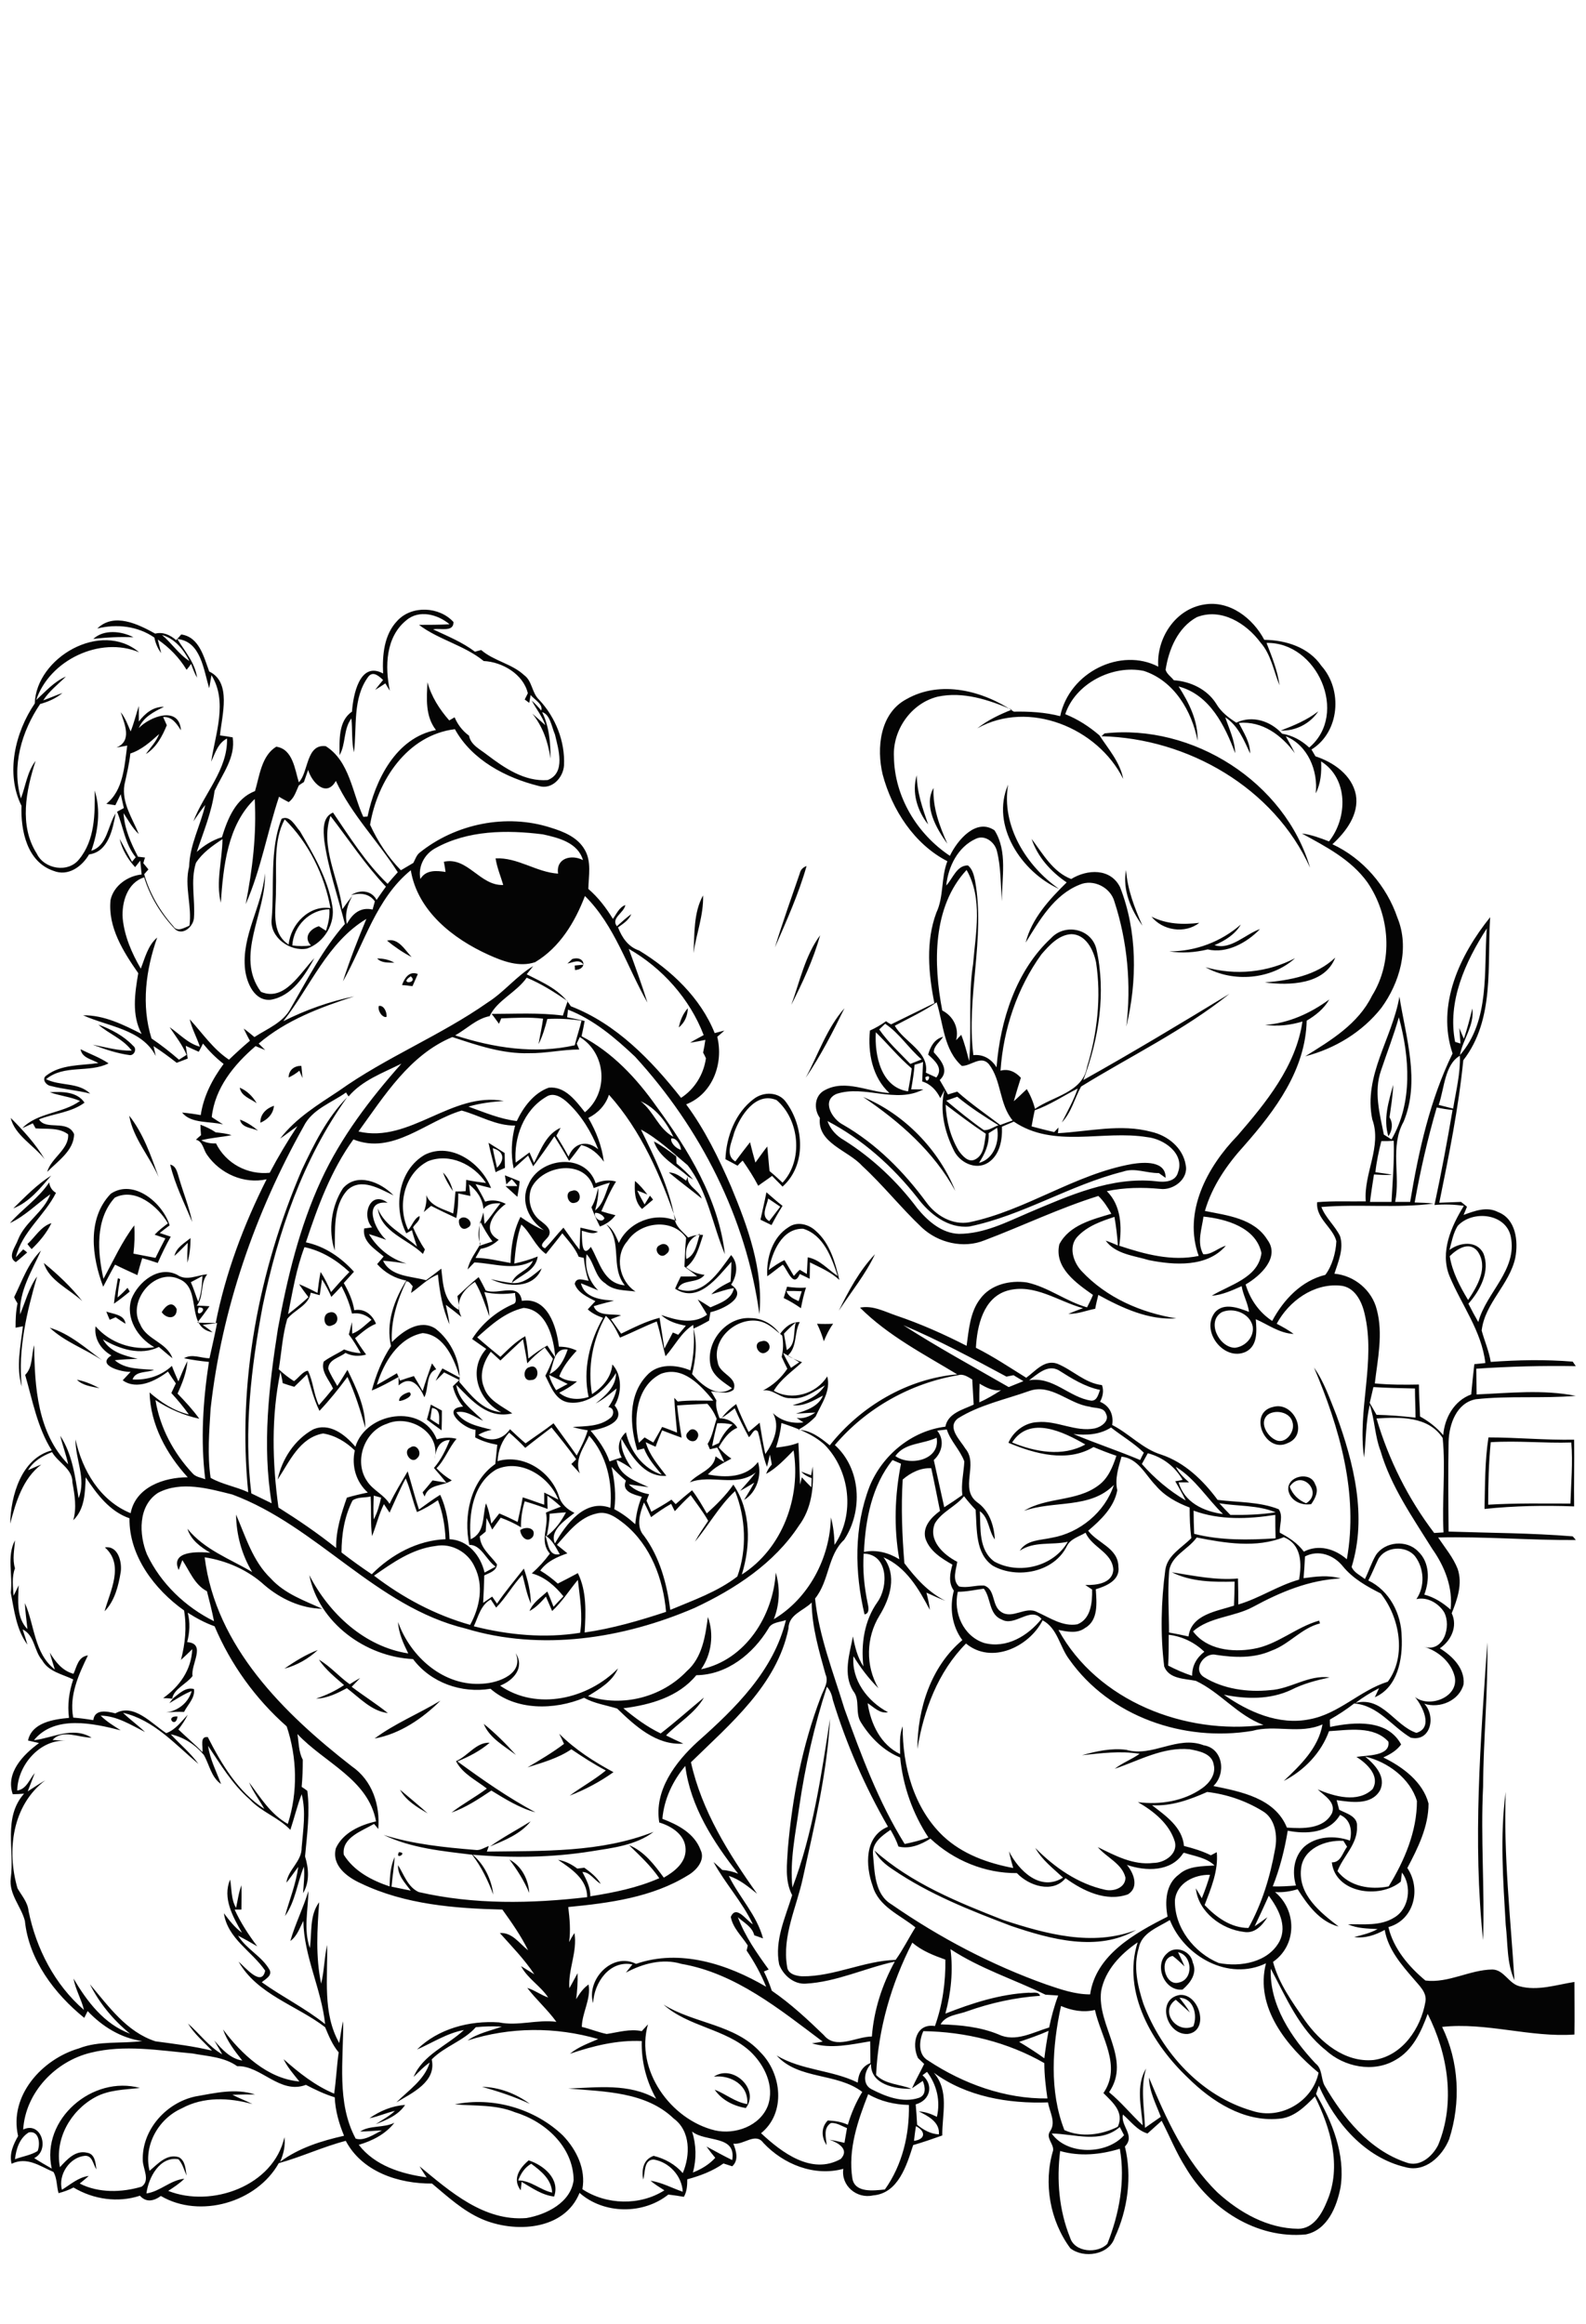 <?xml version="1.0" encoding="utf-8"?>
<!-- Generator: Adobe Illustrator 21.0.2, SVG Export Plug-In . SVG Version: 6.00 Build 0)  -->
<svg version="1.2" baseProfile="tiny" id="Layer_1" xmlns="http://www.w3.org/2000/svg" xmlns:xlink="http://www.w3.org/1999/xlink"
	 x="0px" y="0px" viewBox="0 0 561 822" overflow="scroll" xml:space="preserve">
<path fill="#040404" d="M183.3,771.2c4.5,0,7.8,3.4,12,4.3c-0.2-4.7-4-7.7-7.4-10.2C185.6,766.6,184.2,768.8,183.3,771.2
	 M184.2,774.7c-3.1-4-0.4-7.9,2.8-10.6c5.3,1.7,11.2,6.6,9,12.8c-4.3-0.5-7.9-3.1-11.5-5.2C184.4,772.5,184.3,774,184.2,774.7
	 M130.7,749.2c3.7-2.6,8-4.4,12.6-4.7c-2.4,3.6-6.5,5.3-10.4,6.8c2.3-1.5,4.8-2.8,6.8-4.7C136.6,747.3,133.8,748.6,130.7,749.2
	 M170.5,738.1c6.1,0.1,12,2.4,16.9,6C182,741.6,176.3,739.7,170.5,738.1 M252.5,734.5c6.8-4.6,16.4,4.6,11.3,11.1
	c-4.2-0.7-8.5-2.8-11-6.5c3.9,1.5,7.2,4.4,11.5,5.1C264.9,737.5,258.5,733.8,252.5,734.5 M417.2,706.6c1.3,1.7,2.6,3.3,3.7,5.2
	c-1.7-1.5-3.3-3-5-4.5c-5.9,4,0.3,12.2,6.2,9.4C423.7,712.7,422.2,706.7,417.2,706.6 M417.3,705.6c7-0.6,10.7,12.8,2.8,13.8
	C412.5,719.8,408.9,707,417.3,705.6 M416.7,690.5c0.8,1.7,1.6,3.3,2.3,5c-1.4-1.3-2.7-2.6-4.2-3.7c-5.1,0.9-2.8,10.9,2.2,9.4
	C422.3,700.1,421.8,691.5,416.7,690.5 M412.8,690.9c3-3,8.4-0.9,9.1,3.2c1.7,3.8-0.8,7.2-3.6,9.6C411.9,704.4,408,695.1,412.8,690.9
	 M180.2,657.7c4.3,2.3,6.7,7,7,11.8C185.4,665.2,182.9,661.3,180.2,657.7 M309.3,654.5c13,11.6,29.5,18.3,45.6,24.6
	c15,4.9,31.5,9.5,47,3.5c-13.6,7.9-30.3,3.3-44.2-1.4c-14.5-5.5-29-11.2-41.9-20C313.2,659.5,310.7,657.4,309.3,654.5 M141.1,655.1
	C144.5,655.2,139.6,658.1,141.1,655.1 M172.2,654.9c19.8-0.3,40.3,0.4,59-7c-6.3,4.8-14.6,5.7-22.1,6.9c-13.8,2.2-28,2.4-41.9,1.2
	c4.2,3.6,6.6,8.7,7.3,14.1c-1.9-5-4.2-9.8-7.5-14.1c-10.6-1.3-21.5-2.3-31.3-7c10.5,3.3,21.5,4.4,32.4,5.3c1.7,0.3,3.2-0.8,4.8-1.4
	C172.7,653.5,172.4,654.4,172.2,654.9 M173.3,653.1c4.6-3.3,9.6-5.9,14.4-8.9C184.1,648.7,178.5,650.9,173.3,653.1 M532.6,680.8
	c-0.9-15.6-2.1-31.4,0-47c-0.8,22.3,1.7,44.4,3.1,66.6C532.9,694.3,533.4,687.4,532.6,680.8 M141.5,633c3.3,2.8,6.6,5.5,9.8,8.4
	C147.6,639.2,143.6,636.9,141.5,633 M161.3,622.9c4.1-1.7,7.2-6.8,11.9-6.5c-3.4,2.9-7.3,4.9-11.4,6.6c8.9,6.5,17.9,12.8,27.6,18
	c-5.6-1.5-10.7-4.7-15.6-7.7c-4.5,3-9,6-14.1,7.8c4-3.1,8.5-5.5,12.5-8.5C168.4,629.6,163.6,627.4,161.3,622.9 M197.8,613.2
	c5.6,5.6,12.3,9.9,19.2,13.6c-4.8,3.4-10,6.2-15.5,8.3c4.2-3.1,8.8-5.6,12.8-8.9c-4.2-2.2-8.2-4.8-12.2-7.5
	c-4.7,3.2-10.2,4.7-15.5,6.4c4.4-2.6,8.8-5.2,12.9-8.3C199,615.6,198.4,614.4,197.8,613.2 M171.1,609.7c4.1,3.3,7.9,7.1,11.4,11
	C178.3,617.5,173.1,614.7,171.1,609.7 M62.8,607.1C62.2,611.7,58.1,606.8,62.8,607.1 M132.5,614.9c7.1-5.3,15.7-8.8,23.3-13.4
	C149.5,607.8,141.4,613.3,132.5,614.9 M61.3,600.6c2.1-1.6,4.4-4,7.3-3.2c0.5,3.1-2.2,5.5-3.5,8.1c-2.1-0.1-4.3,0-6.4,0.2
	c4.3-0.6,7.9-3.4,9.1-7.6c-2.8,1.1-5.3,2.8-7.9,4.3C60.3,601.8,61,601,61.3,600.6 M112.8,587c4.1,2.4,7.1,6,10.9,8.7
	c1.2-0.8,2.4-1.5,3.7-2.2c-1,1-2,2.1-3,3.1c4.2,3.2,8.7,6,12.8,9.3c-5.8-0.7-10-5.4-14.5-8.8c-3.4,1.8-7,3.6-10.9,3.7
	c3.5-1.2,6.8-2.7,9.9-4.8C118.6,593.3,115.2,590.6,112.8,587 M100.6,590.2c3.7-2.6,7.6-5,11.8-6.6C109.1,586.7,105,589,100.6,590.2
	 M524.6,686.2c-3.7-35-0.9-70.3,1.5-105.3c0.3,17-1.4,34.1-1.5,51.1C523.7,650.1,525.2,668.1,524.6,686.2 M37.1,547.3
	c4.7-0.7,6.1,5.2,5.6,8.7c-0.8,4.9-2.1,10.2-5.7,13.9C38.9,562.8,44.1,553.5,37.1,547.3 M184,541.2c2-1.5,5.9-0.8,4.5,2.3
	C186.5,546,184.2,543.5,184,541.2 M456.2,525.8c1,2.8,3.1,4.8,5.8,5.9C468.2,527.9,460.4,519.5,456.2,525.8 M455.7,527
	c-0.5-5,7.9-6.8,9.5-2c1.4,2.4,0,5-1.4,7C460.2,532.6,456.3,530.7,455.7,527 M145.1,512c2.2-1.7,4.5,2,2.5,3.7
	C145.4,518.2,142.2,513.2,145.1,512 M527.3,510.1c-0.7,7.3-0.9,14.7-0.9,22.1c9.7-0.6,19.4-0.4,29.1-0.4c0.2-7.2,0.9-14.4,0.3-21.6
	C546.3,510.5,536.8,509.5,527.3,510.1 M526.5,508.4c10.1,0,20.2,1,30.3,0.8c0.1,7.9-0.1,15.7,0,23.6c-10.6-0.4-21.2-0.2-31.7,0.9
	C525.3,525.2,525.2,516.8,526.5,508.4 M243.5,506.4c1.5-2.2,4.4,0.2,3.2,2.2C245.5,511.4,241,508.5,243.5,506.4 M448.4,500.4
	c-3,2.6-0.4,7.3,2.6,8.8c3.6,2,7.2-2.8,6.2-6.1C456.4,499.4,451.1,498.4,448.4,500.4 M450.4,497.6c7.3-2,12.7,9.8,5.1,12.8
	C447.5,514.3,441.2,499.6,450.4,497.6 M152.8,498c-0.2,1.3-0.4,2.6-0.6,3.9c1,0.7,2.1,1.4,3.1,2C155.3,501.6,156,498.3,152.8,498
	 M152.4,496.8c1.3,0.7,2.6,1.4,3.9,2.1c0,2.3,0,4.7-0.1,7c-1.8-1.3-3.5-2.5-5.2-3.8C151.5,500.3,152,498.5,152.4,496.8 M144.8,492.4
	c1.9,1.3-2.4,3.2-3.6,3.1C141,493.9,143.3,492.7,144.8,492.4 M27.2,488c2.8,0.5,5.5,1.7,8,3C32.4,490.4,29.3,490.1,27.2,488
	 M187.4,483.5c3.2-1.3,3.8,4.6,0.5,4.6C184.9,488.8,184.8,484,187.4,483.5 M269.4,474.4c2.4-0.9,4,2.5,1.7,3.8
	C268.5,480.1,265.8,474.9,269.4,474.4 M17.6,469.6c7,2.1,12.7,7.2,18.5,11.5C30.1,477.1,22.9,474.6,17.6,469.6 M289,468.2
	c1.9,0.1,3.8,0.1,5.7,0c-1.4,1.9-2.4,4-3.3,6.2C290.8,472.3,290,470.2,289,468.2 M116.3,464.3c3.1-1.2,4.3,3.5,1.3,4.4
	C114.6,470.3,113.7,465,116.3,464.3 M37.6,463.9c2.5,0.9,6.4,1,6.8,4.3c-1.2-0.7-2.3-1.5-3.5-2.3c-0.5,0.2-1.6,0.7-2.1,0.9
	C38.4,465.9,38,464.9,37.6,463.9 M57.2,464.1c1.3-2.2,3.7-4.3,5.3-1.1C62.6,466.7,58.9,466.6,57.2,464.1 M278.2,456.6
	c0.6,2,2.6,2.8,4.3,3.6c0.3-0.9,0.8-2.6,1.1-3.5C281.7,456.6,280,456.6,278.2,456.6 M278.4,455.1c2.2,0.3,4.4,0.5,6.7,0.3
	c-0.8,2.4-1.3,4.8-1.8,7.3c-2-1.4-4-2.6-6.1-3.6C277.6,457.7,278,456.4,278.4,455.1 M41.7,452.1c0.2,0.1,0.6,0.2,0.8,0.3
	c-0.4,2.1-0.8,4.3-0.9,6.5c1.3-1.1,2.4-2.2,3.5-3.4c0.3,0.4,0.5,0.9,0.8,1.3c-1.8,1.5-3.7,3-5.6,4.3
	C40.6,458.1,41.2,455.1,41.7,452.1 M15.5,446.7c4.9,4,9.7,8.5,13.6,13.5C24.5,455.9,17.3,452.9,15.5,446.7 M296.7,463.6
	c3.5-7.1,7.3-14.2,12.8-20C306.2,450.7,301,457,296.7,463.6 M5,458.8c2.8-5.7,4.9-12,9.5-16.5c-3.2,7.2-7.8,14.3-7.4,22.6
	c1.9-4.5,3.1-9.4,6-13.4c-3.6,12.6-6.8,25.6-5.4,38.9c-2.1-7-0.4-14.3,0.4-21.3c-0.6,0.1-2,0.4-2.6,0.5c0-2.9,0.1-5.8,0.7-8.6
	C5.8,460.4,5.2,459.3,5,458.8 M233.4,440.4c2.3-1.5,4.6,1.5,2.3,3.1C233.4,445.8,230.7,441.5,233.4,440.4 M61.7,444.2
	c0.7-3,3.5-4.5,5.7-6.3c0,2.9-0.3,5.9-1.1,8.7c-0.1-2.3,0-4.7,0.1-7C64.8,441.2,63.3,442.8,61.7,444.2 M271.9,449.2
	c1.8-1.3,3.6-2.6,5.6-3.5c1.1,1.9,2.2,3.7,3.3,5.6c0.5-0.6,1.5-1.7,2.1-2.2c0.6,0.4,1.9,1.1,2.5,1.5c0.1-2,0.2-4,0.3-5.9
	c4.3,0.8,7.1,4.3,10.6,6.6c-2.1-6.5-5-14.5-12.2-16.7C276.5,434.4,273.1,443,271.9,449.2 M279,434c3-2.1,7.1-1,9.6,1.4
	c5,4.4,6.8,11.1,8.3,17.3c-3-2.8-6.8-4.4-10.4-6.2c0,1.9-0.1,3.8-0.1,5.8c-1.2-0.6-2.4-1.2-3.5-1.7c-2.2,5.2-4.3-1.4-6-3.3
	c-1.9,1.3-3.6,2.8-5.5,4.1C271,444.8,273.3,437.5,279,434 M9.7,440c2.8-2.5,4.7-6.2,8.5-7.4c-1.7,3.5-4.2,6.5-7,9.2
	C10.7,441.3,10.2,440.7,9.7,440 M162.4,431.4c1.9-2.5,6.1,1.4,2.9,2.9C163.3,435.5,162,433.2,162.4,431.4 M271.7,423.9
	c-0.4,2.6-2.8,6.2,0.4,8c1.3-1.7,2.6-3.4,3.9-5.1C274.5,425.8,273.1,424.8,271.7,423.9 M271.1,421.7c1.9,1.6,3.7,3.3,5.7,4.8
	c-1.4,2.2-2.7,4.5-3.9,6.8c-1.3-0.6-2.6-1.3-3.9-1.9C269.7,428.1,270.5,424.9,271.1,421.7 M202.3,421.2c2.8-1.2,4,3.7,1.1,4.2
	C200.9,426.3,199.5,421.5,202.3,421.2 M40.6,423.6c-7,7.7-6.1,19.3-4,28.7c3.5-6.4,6.5-13.1,10.9-18.9c0.2,3.3,0.1,6.7-0.3,10
	c2.6,0.5,5.2,1,7.8,1.5c1.1-2.3,2.3-4.6,3.5-6.9c-1.3-0.4-2.5-0.9-3.8-1.3c1.4-1.5,3.1-2.8,4.7-4C55.9,426.7,47.9,419.9,40.6,423.6
	 M39.2,422.2c8.1-5.4,18.4,3.3,20.8,11.2c-1.2,0.9-2.4,1.8-3.5,2.7c1,0.3,2.9,1,3.9,1.3c-1.7,3-3.2,6.1-4.6,9.3
	c-1.8-0.6-3.6-1.2-5.5-1.7c-0.6,2-1.2,4-1.7,6c-2.6-1.2-5.3-2.4-7.9-3.7c-1.5,2.6-2.8,5.2-4.2,7.8C32.5,444.6,30.7,431,39.2,422.2
	 M3.5,432.6c4.4-5,10.1-8.7,13.9-14.4c0.2,1.6,1,2.9,2.4,3.7c-4,8-12.1,13.9-14.2,22.8c0.6-0.7,1.9-2.1,2.6-2.8
	c0.5,0.3,1,0.7,1.4,1.1c-1.3,1.1-2.6,2.3-4,3.4c-3.2-1.8,0-5.6,0.8-8c2.5-6.3,9.1-9.7,11.4-16C13.1,425.7,8.9,430.1,3.5,432.6
	 M224.6,417.7c1.7,1.4,3.1,3.1,4.4,4.8c-0.9-0.4-2.7-1.1-3.6-1.4c0.8,1.7,1.7,3.3,2.6,4.9c0.5-0.8,1.4-2.3,1.9-3.1
	c0.3,0.4,0.9,1.1,1.1,1.4c-1.3,1.1-2.6,2.2-3.9,3.3C224.4,425,224.4,421.2,224.6,417.7 M121.3,420.3c5-5.8,13.5-2.1,17.9,2.5
	c-4.9-2.3-11.4-6.4-16.3-1.9c-5.2,5.7-4.3,14.2-4.5,21.4C116,435.2,117.2,426.6,121.3,420.3 M4.7,427.4c4.2-4.1,8.4-8.5,13.4-11.6
	C14.3,420.2,10.4,425.2,4.7,427.4 M178.6,415.7c1.8,0.7,3.5,1.4,5.2,2.1c-0.1,1.8-0.5,3.7-0.8,5.5c-1.4-1.3-2.8-2.5-4.2-3.8
	c1.4,0,2.8,0,4.2,0c-0.6-0.9-1.3-1.7-2-2.4c-0.5,0.4-1.4,1.3-1.9,1.8C179,418.1,178.7,416.5,178.6,415.7 M236.6,414.7
	c2.4,0,4.3,1.6,6.1,2.9l0.6-1.5c-0.6,3.4,4,4.8,4.9,7.8C244.4,420.8,240.4,417.9,236.6,414.7 M156.7,414.7c1.8,1.8,2.9,4.1,3.5,6.6
	C158.8,419.2,157.5,417,156.7,414.7 M60.2,411.9c2.2,0.5,2.5,2.9,3.1,4.7c1.5,5.2,3.6,10.3,4.7,15.6C65.2,425.5,61.9,419,60.2,411.9
	 M231.3,403.7c2.8,1.5,5.4,3.4,7.9,5.3c0,0.6,0.1,1.9,0.1,2.5c2.1,1.8,4.1,3.6,5.9,5.7c-0.5-0.3-1.4-0.8-1.8-1.1
	C239.1,412.2,233.1,409.4,231.3,403.7 M174.3,406.1c0.4,2.3,1,4.6,1.5,6.9C178.6,410.3,178.4,407.2,174.3,406.1 M172.8,404.2
	c1.9,1.2,3.8,2.4,5.7,3.6c0,1.8,0.1,3.5,0.1,5.3c-1.1,0.5-2.2,0.9-3.3,1.5C174.5,411.1,173.5,407.7,172.8,404.2 M84.9,396
	c2.4,0.9,4.5,2.3,6.4,3.9C89.1,398.9,85.4,398.9,84.9,396 M3.8,395.4c4.4,4.4,8.8,9.2,12,14.6C12,405.1,5.2,401.5,3.8,395.4
	 M45.7,394.6c5,6.3,7.7,14.2,10.4,21.7C52.9,409,47.1,402.6,45.7,394.6 M92.1,397.1c-0.1-3,2.1-5.1,4.8-6
	C96.7,393.9,94.7,396,92.1,397.1 M305.3,388c14.5,6,26.8,18.6,32.6,33.2C330.3,407.3,318.2,396.7,305.3,388 M259.7,400.6
	c-0.8,3.3-3.4,7.9,0.4,10.2c1.7-2.3,3.4-4.5,5.2-6.8c0.6,2.4,1.2,4.8,1.9,7.2c1.4-1.9,2.7-3.8,4.2-5.7c0.3,2.9,0.5,5.8,0.8,8.7
	c1.6,1.3,3.1,2.7,4.6,4.1c7.4-7.9,6-22.3-2.1-29.2C267.3,386,261.8,394.7,259.7,400.6 M266.6,388.7c3.5-2.7,8.9-2.6,11.5,1.2
	c6.3,8.6,7.2,22.2-1.3,29.8c-1.2-1.3-2.5-2.5-3.7-3.8c-1.6,1.2-3.3,2.3-4.9,3.5c-1.6-3.1-3.5-6-5.5-8.9c-0.5,0.4-1.4,1.3-1.8,1.8
	c-1.5-0.8-2.9-1.6-4.3-2.3C256.9,402,260.1,393.6,266.6,388.7 M17.6,386.3c4.3-0.2,9.6-0.3,12.3,3.7c-4.7,3.5-10.8,3.8-16.1,5.9
	c2.4,4.1,10-0.1,12.4,5.2c0,5.8-5.8,9.6-9.5,13.4c1.3-4.9,7.8-8,7.4-13.3c-3.3-2.5-7.7-1.8-11.5-2.1c-0.3-0.5-0.8-1.4-1-1.8
	c-0.9,0.4-2.7,1.3-3.7,1.7c5.5-5.6,14.2-5.1,20.4-9.6C24.9,387.9,21.1,387.6,17.6,386.3 M84.8,384.7c2.6,1.1,4.6,3.1,6,5.5
	C88.6,388.6,85.3,387.7,84.8,384.7 M491.1,401.9c-1.9-6.1,0.1-12.3,1.7-18.2c-0.1,3.9-0.8,7.7-1.3,11.5
	C492.8,397.3,492.5,399.8,491.1,401.9 M102.1,381.1c0-2.6,2-4.2,4.5-4.1c0.1,1.4,0.3,2.9,0.4,4.3c-0.3-0.6-0.8-1.9-1.1-2.6
	C104.7,379.7,103.4,380.5,102.1,381.1 M28.5,371.1c3.3,1.7,6.8,2.9,9.9,5c-6.9,3.5-15.7,0.3-22.1,5.6c5,2.5,11.4,1,15.6,5.1
	c-4.6-1.2-9.4-1.5-13.9-2.7c-1.7-0.2-3.4-2.5-1.6-3.7c5.2-4,12.2-3.5,18.4-4.4C32.4,374.6,29,374.2,28.5,371.1 M34.8,362.4
	c4.5,1.6,9,4,12.3,7.5c1.4,1,0.5,3.3-1.1,3.3c-4.6-0.6-9-2.1-13.2-3.7c4.6,0.9,9.1,2.2,13.8,2.1C43.5,367.4,38.5,365.7,34.8,362.4
	 M285,381.2c4.4-8.2,7.5-17.6,13.7-24.6C294.6,365,290.3,373.4,285,381.2 M240.1,363.4c0.5-2.5,1.5-4.9,3.2-6.8
	C243.2,359.3,242.2,361.7,240.1,363.4 M134,355.8c1.8-0.4,3,2.4,2.7,3.9C135.1,360,133.5,357.3,134,355.8 M145.3,345.3
	C140.7,348.3,148.2,347.9,145.3,345.3 M142.2,348.4c0.9-2.5,2.6-5.1,5.6-3.9c-0.6,1.4-1.3,2.9-1.9,4.3
	C144.6,348.6,143.4,348.5,142.2,348.4 M447.4,347.5c8.9-0.8,18.2-2.4,24.9-8.8C468.6,348.3,456.1,348.6,447.4,347.5 M426.4,342.1
	c10.6,3,21.9,1.9,31.7-3.2C449.7,346.5,436.2,347.6,426.4,342.1 M202.4,339.2c4.4-1.4,5.7,3.6,1,3.9c0-0.4-0.1-1.2-0.1-1.6
	c0.8-0.1,2.4-0.2,3.1-0.3c-1.4-2.1-3.8-0.8-5.7-0.4C201.2,340.4,202,339.6,202.4,339.2 M133.4,339c2.1,0,4.2,0.4,6.1,1.5
	C137.3,340.4,135,340.7,133.4,339 M136.9,332.7c4-1.1,6.4,3.4,8.7,5.8C142.5,336.9,139.6,334.9,136.9,332.7 M279.9,355.4
	c3-8.2,4.9-17.5,10.2-24.6C287.7,339.4,283.9,347.5,279.9,355.4 M413.6,336.5c9.3,0,18.3-3.4,25.3-9.5c-2,3.5-5.6,5.7-9.3,7.3
	c5.7,1.8,10.9-3.9,16.1-5.7c-4.6,4.8-11.8,8.8-18.5,7.2C422.7,336.9,418.1,337.2,413.6,336.5 M407.3,324.2
	c5.3,2.7,11.2,2.9,16.9,2.2C419.1,330.4,411.2,329.1,407.3,324.2 M245.3,337.1c0.4-6.8,0-14.4,3.4-20.4
	C248.9,323.7,246.3,330.3,245.3,337.1 M93.7,308.9c0.6,13.8-10.8,29.2-1.4,41.9c8.4,3.6,13.9-6.8,18.9-11.9
	c-3.4,6.2-7.9,13.4-15.4,14.7c-5.8,0.6-8.5-5.9-9.1-10.6C85.3,331,92.8,320.5,93.7,308.9 M404.1,327.4c-4.1-5.7-7.1-12.6-5.8-19.7
	C398.8,314.6,401.3,321.1,404.1,327.4 M282.9,308.9c0.3-1.3,1.1-2.1,2.4-2.6c-2.8,9.9-7.1,19.4-11.2,28.8
	C276.8,326.3,279.9,317.6,282.9,308.9 M364.9,296.7c4,5.3,7.5,11.7,14,14.2c5.7-3.5,13.9-3.9,17.3,2.9c6.1,15.6,6.1,33.1,2.2,49.3
	c1.8-14.8,0.4-30.1-4.2-44.2c-1.4-5.1-7.5-8.1-12.3-6c-9.1,3.6-14.2,12.6-19.1,20.5c2.1-8.5,8.4-15.3,14.5-21.3
	C371.7,308.3,367,303.1,364.9,296.7 M103.4,334.4c2.2,0.3,4.4,0.3,6.6,0c-2.8-2.9-0.3-5.9,2.8-6.8c0.6,0.4,1.9,1.2,2.5,1.6
	c0.8-2.4,1.4-5,1.2-7.6C109.5,321.7,103.8,327.5,103.4,334.4 M97.6,315c0.1,6.6-2,14.8,4.5,19.1c0.7-7.2,7.3-14.1,14.8-12.9
	c-2.1-11.6-7.7-23.1-16.2-31.4C96.6,297.4,97.9,306.6,97.6,315 M99.6,289.6c3-1.4,4.8,2.5,6.5,4.4c4.8,8.2,9.8,16.7,11.4,26.2
	c1.3,6.3-2.8,13.2-8.9,15.3c-6,1.2-13.3-4-12.5-10.5C97.1,313.3,95.3,300.6,99.6,289.6 M335.1,298.4c-3.9-5.3-8.5-13.4-4.9-19.7
	C329.9,285.7,332.3,292.1,335.1,298.4 M374.6,314.4c-13.2-5.9-24.3-22.4-18-36.9C354.1,292,363,306.3,374.6,314.4 M328.3,291.6
	c-3.8-4.7-5.9-11.4-4-17.4C324.3,280.3,326.4,286,328.3,291.6 M390.7,259.4c31.2-3.5,63.8,17.2,72.7,47.5
	c-12.8-28.3-43.3-45.8-73.8-46.5L390.7,259.4 M453,258.4c4.7-1.8,9.3-3.7,13.3-6.8C463.4,256,458.2,258.6,453,258.4 M188.1,247.8
	c1.2,1.1,2.4,2.3,3.4,3.6c2.7,5,3.3,11.3,3.2,16.9c-0.8-5.8-2.7-11.3-6.4-15.9c1.1,1,3.5,3.1,4.6,4.1
	C191.8,253.3,189.6,250.7,188.1,247.8 M12.3,248.8c0.5-16.2,23.4-29.5,36.9-18.1c-13.8-5.8-31.7,2.8-36.4,16.9
	c3.3-3,6.3-6.5,10.5-8.3c-2.7,2.7-5.9,5.1-8,8.4c2.3-0.8,4.5-1.8,6.8-2.6c-2.3,1.9-5,3.1-7.9,3.9c-6.5,9.6-10.2,22-6.8,33.4
	c1.7-4.5,2.2-9.4,5.2-13.3C9.2,279.6,6.7,292,13,301.9c2.6,5.5,11.1,7,15,2c5.6-6.8,5.6-16,5.5-24.3c2.2,7,1.2,14.5-1.2,21.3
	c5.7-1.8,5.8-8.9,8.6-13.2c-1,5.6-2.6,13.6-9.4,14.5c-2.5,4.3-7.4,7.9-12.6,5.8c-9.4-3.2-11.6-14.3-11.3-23
	C1.9,273.6,5.3,259.1,12.3,248.8 M33,226c3.7-3.5,10-2.8,14.2-0.6C42.4,225.2,37.7,225.4,33,226 M375,760.8
	c-1.3,10.2-0.4,21,3.5,30.6c1.6,5.3,9.8,5.8,13.2,2.2c4.2-10.6,6.4-22.3,4.4-33.6C389.2,762.1,382,762.8,375,760.8 M244.8,753.9
	c1.5,4.7,1.6,9.7,0.3,14.5c3-1.2,5.7-2.8,7.9-5.2c-1.1-1.3-2.1-2.6-3.1-4c3,1.6,6,3.3,9.1,4.8C260.5,755,249.6,757.8,244.8,753.9
	 M10.2,754.2c-3.3,2-4.5,5.9-4.9,9.5c2.6-1,5.6-1.4,8-2.9C14.3,758.4,13.9,753.5,10.2,754.2 M372,754.6c5.5,7.8,19.6,7.5,25.6,0.6
	c-0.4-0.7-1.1-2.2-1.5-2.9C389.2,758.3,380,754.7,372,754.6 M324,752c-0.3,1.7-0.5,3.5-0.7,5.2C327.3,756.7,327.6,753.9,324,752
	 M307.1,740.7c-3.7,9.4-7.2,19.6-5.6,29.8c0.9,5.2,7.5,4.3,11.5,3.9c6.2-8.7,8.7-19.4,8.5-29.9C316.4,744.4,311.4,743.2,307.1,740.7
	 M326.3,734c4.1,3.5,2.7,8.9-2.4,10.3c0.2,2.4,0.4,4.8,0.5,7.2c2.2,1.8,4.8,3.3,7.7,3.4c0.4-4.3-3.8-6.5-7.1-8.1
	c2.3,0.1,4.4,0.9,6.4,1.9c1.3-5.6,0-11.3-3.5-15.9C327.4,733.2,326.7,733.7,326.3,734 M32.2,726C19.6,729,9,740.1,8.2,753.2
	c6.4-3.1,9.6,7.3,3.9,10.1c2,1.3,4.1,2.5,6.2,3.7c-3.9-17.5,14.5-33.1,31.2-28.5c-5.3,0.6-11,0.6-15.9,3.3
	c-8.7,4.8-14.3,14.7-12.4,24.7c2.5-2.7,5.5-6.1,9.6-5.1c2.8,0.4,3,3.6,3.3,5.9c-1.2-1.8-1.4-5-4.1-4.8c-5.4,0.5-9.5,6.7-8.1,12
	c3.1-1.9,5.8-4.4,9.5-4.9c-1,0.9-2.1,1.8-3.2,2.7c6.6,3.4,14.9,3.2,21.9,1.1c3.1-2.2,0.5-6.3,0.4-9.2c-0.4-10.9,8.3-20.5,18.6-22.7
	c6.9-1.2,14.2-3,21.1-0.7c-2.7,0-5.3,0-8,0.1c2.3,1.2,4.8,2.1,7.1,3.3c-8.2-2.3-17.3-2.7-25,1.5c-8.3,3.7-13.6,13.1-11.4,22.1
	c2.9-2.4,6.1-6.2,10.4-4.8c2.3,1.3,2.3,4.2,2.7,6.5c-0.9-2-1.4-4.2-2.9-5.8c-6.6-1.1-10.6,6.5-11.3,12.1c4.9-0.7,8.4-4.7,13.4-5.2
	c-1.7,1.7-3.7,3-5.7,4.3c15.4,6.1,37.3-1.8,41.1-19c0.4,3-0.3,5.9-1.5,8.7c6.6-4.9,14.6-7.4,22.6-9.2c-1.8-4.3-3.1-8.9-3.3-13.6
	c-3.6-1.1-6.9-2.7-10.2-4.4c-9.2,3.5-16-7-24.3-6.6c-4.6-3.3-10.5-3.5-15.8-4.5C56.1,725.2,44,723.1,32.2,726 M360.5,722.2
	c3,1.8,6,3.7,8.9,5.8c0.4-3.3,0.9-6.5,1.5-9.7C367.5,719.8,364,721,360.5,722.2 M328.3,728.8c12.4,8.2,27.2,13.6,42.2,13.4
	c-0.6-4.1-1.1-8.3-1.1-12.5c-12.9-7.4-27.9-11.1-42.8-11.3C325.1,721.7,324.6,726.7,328.3,728.8 M376.5,753.4
	c6,2.7,13.2,1.7,18.9-1.2c2.3-5.2-1.8-8.6-5.1-11.9c6.6-9.6-0.9-19.8-3-29.4c-4.1,1-8.3,0.2-12-1.4
	C372.2,723.8,371.1,739.6,376.5,753.4 M449.5,696.3c-0.5,12.9,7.3,24.4,15.8,33.5c2.5,1.9,1.9,5.3,3.2,7.8
	c6.7,11.5,15.8,22.8,28.8,27.2c4.8,1.9,9.3-2,11.4-6.1c6.2-15,3.5-32.2-3.7-46.4c-2.3,6.3-5.3,12.9-11.4,16.3
	c-7.8,4.6-18.2,2.5-24.7-3.5C459.6,717.7,454.9,706.4,449.5,696.3 M336.2,689.4c1,7.6,0.2,15.4-1.8,22.8c9.4-3.7,19.3-6.9,29.5-7.4
	c1.3,0.2,3.5-0.6,4,1.1c-8.8,0.6-17.4,2.5-25.6,5.4c-3.3,1.3-7.7,1.3-9.6,4.7c7,0.2,14.1,0.9,20.6,3.6c5.9,2.8,12.1-0.8,17.8-2.5
	c0.8-3.8,1.8-7.6,3.2-11.3c-1.5-0.1-3-0.2-4.5-0.3C358.7,700.1,346.7,696.3,336.2,689.4 M389.5,704.2c-1.6,12.3,10.9,24,2.8,35.8
	c4.3,3.5,7.8,7.9,11.9,11.7c-0.5-6.6-2.5-14,1.2-20.1c-2.1,6.9-0.6,14-0.4,21c1.9-1.3,3.7-2.6,5.6-3.9c-1.7-4.5-4.1-9-4.2-13.9
	c6.1,14.6,12.8,29.5,24.3,40.7c7.8,7.1,17.7,12.7,28.5,12.8c5.5,0,8.5-5.5,10.3-10c5.1-12.1,1.2-25.6-4.4-36.8
	c-3.5,3.6-7.5,7.6-12.9,7.9c-12.3,1.1-23.5-6.1-31.9-14.4c-12.6-11.9-23.5-30.3-17.9-48C396.4,691.1,390.9,696.8,389.5,704.2
	 M309.9,733.9c3.3,3.4,8.4,3.2,12.5,4.9c-5.7,0.1-14.5-1.5-14.3-8.8c-2.3,2.3-3.3,7.1,0.1,8.9c5,2.6,11.1,5,16.8,3.1
	c2.7-0.9,2.3-3.9,1.4-6c-1.3,0.9-2.5,1.7-3.8,2.6c1.3-2.9,2.9-5.7,4.3-8.6c-0.7-0.7-1.5-1.4-2.2-2.1c-2.3-4.9-0.8-12.4,6-11.3
	c2.7-7.5,3.8-15.5,3.7-23.5c-4.2-1.5-8.3-3.1-11.7-6C315.3,701.5,310.6,717.7,309.9,733.9 M402.8,689c-2,6.5-0.4,13.4,1.6,19.6
	c6.5,17.4,20.5,32.8,38.6,38c10,3.3,21.3-3.3,23.4-13.5c-11.2-9.3-22.6-23.1-18.6-38.7c-13.2,6.4-28.9-2.4-34-15.3
	C409.6,681.7,403.8,683.6,402.8,689 M415.6,672c-0.3,9.7,6.8,18.7,15.5,22.3c7.7,1.5,17.5-0.2,21.5-7.7c2.8-5.6-0.5-11.6-3.8-16.1
	c-1.6,3.6-3.3,7.2-5,10.8c1.5-1,3-2.1,4.5-3.2c-1.8,2.9-4.5,5.9-8.3,5.2c-7.9-0.9-16.2-7.1-17-15.4c0.7,1.1,1.4,2.3,2.1,3.5
	c1.1-2.7,2.1-5.5,2.9-8.3C422.5,663,416.3,665.9,415.6,672 M460.2,661c-1,9.2,6.8,15.4,13.3,20.4c-6.7-1.7-11-7.7-14.5-13.2
	c-2.6,0.8-5.3,1.2-8,1c7.8,6.5,7.8,18.8-0.7,24.7c2,7.6,6.8,14.2,11.2,20.6c5.5,7.8,14.2,15.1,24.4,14.1
	c10.1-1.4,16.7-11.2,18.3-20.6c0.6-3.3-2.2-5.7-4.1-8c-4.4-5.1-9.1-10.5-10.3-17.4c-3.3,1.8-7,3.1-10.8,2.5c2.9-0.7,5.7-1.4,8.3-2.8
	c-3.6-0.2-7.2-0.2-10.5-1.7c5.5-0.1,11.5,0.7,16.4-2.4c5.3-3.1,6.3-11.2,2.7-15.9c-0.1,1-0.3,2.1-0.4,3.2
	c-7.5,6.3-23.2,4.1-24.4-6.8c3.2,0.1,3.8-3.5,5.4-5.5c-0.4-0.7-0.9-1.4-1.3-2.1C468.7,650.7,460.9,653.9,460.2,661 M308.8,655.9
	c0.6,6.2,0.5,14.1,6.6,17.7c16.9,11.7,35.3,21.4,54.7,28.3c5,1.7,10.1,3.5,15.5,3.5c2-14,15.9-21.7,27.4-27.5
	c-1-5.2-0.7-11.5,4-14.9c3.4-3.1,8.3-2.9,12.6-3.2c-2.9-2.8-7.1-3.3-10.8-4.5l-0.3,0.2c-4.3,6.6-13.2,6.4-19.9,4.1
	c2.4,2.8,4.4,7.9,0.4,10.4c-7.7,2.8-15.9-1.2-22.1-5.7c-4.5,5.5-13,2.7-17.2-1.8c-11.3,0.1-22.4-4.5-30.6-12.2
	c-3.3,2.1-7.3,3.8-11.3,2.8c-0.7-2.1-1.7-4-2.8-5.9C312.1,649.2,308.4,651.7,308.8,655.9 M455.5,647.5c-1.1,6.7-2.8,13.4-5.3,19.7
	c2.7,0.1,5.5-0.1,8.2-0.3c-1.4-4.7-0.8-10.1,2.9-13.7c4.3-3.8,10.9-4.1,16.2-2.2c0.9-3.6,0.2-7.5-3.5-9.1
	C470.2,648.4,462,648.8,455.5,647.5 M407.5,638.5c4.8,3.7,10.7,7.7,11.3,14.4c3.2,0.8,6.5,1.8,9.5,3.3c0.5-0.3,1.6-0.8,2.1-1.1
	c0.6,6.5-2,12.7-4.3,18.7c4.1,4.3,9.3,8.1,15.5,8.1c4.8-8.6,7.7-18.2,9.4-27.8c1-4.8,0.1-11-4.5-13.6c-5.9-3.6-12.6-5.9-19.5-6.7
	C420.9,636.5,414.4,638.9,407.5,638.5 M234.3,643.3c5.5,2.1,11.3,5.1,13.5,11c1.8,3.6-1.5,7.3-4.5,9c-12.6,7.8-27.8,9.8-42.3,11.2
	c0.5,4.1,0.9,8.3,0.3,12.4c0.6-1.1,1.2-2.2,1.9-3.2c1.1,6.6-2.3,12.9-1.8,19.5c1-1.7,1.9-3.5,2.9-5.3c0.1,3.1-0.1,6.1-0.5,9.2
	c1.2-2,2.5-3.9,4.4-5.2c0.9,5.2-2.3,9.9-2.4,15c3,0.7,5.8,1.9,8.8,2.5c4.1-0.6,8.2-1.9,12.4-1c0.5-0.6,1.7-1.8,2.2-2.4
	c-4.6,16.1,8,33.7,23.7,37.5c7.1,1.6,15.9-1.5,18.7-8.7c2.5-7-1.2-14.5-6.3-19.3c-8.8-8-21.8-8.6-30.6-16.5
	c10.9,6.8,25.3,6.9,34.3,16.9c7.5,7.5,9.1,21.4,0.2,28.6c7.3,6.8,17.9,14.9,28.2,9.1c3.2-3.4-1-5.8-4-6.8c1.8,0.3,3.5,0.7,5.3,1.1
	c0.3-1.7,0.6-3.5,0.9-5.2c-1.8-0.7-3.7-2-5.7-1.8c-2.8,1.8-1.7,5.1-1.5,7.8c-1.9-2.7-2-6.3,0.4-8.7c2.5,0.1,4.9,0.5,7.1,1.5
	c1.2-4.1,2.9-8,5.1-11.6c-9-6.9-22.5-4.2-30.3-12.9c8.8,5.3,19.6,5.1,28.7,9.6c0.2-3,1.5-5.8,4.5-6.9c0-2.6-0.1-5.1-0.1-7.7
	c-6.8,1.1-13.8,2.8-20.6,0.7c0.9-0.1,2.8-0.4,3.8-0.6c-15.2-11.4-30.8-24.2-50-27.5c-6.6-2-13.7-0.1-19.6,3.1c0.8-1,1.5-1.9,2.3-2.9
	c-8.1-1.6-13.6,6.5-13.9,13.7c-2.5-8.2,6.7-18.2,15.2-13.9c15.5-5.4,32.4,0.1,46,8.1c-1.8-4.5-4.2-8.8-6.9-12.8
	c0.1-0.4,0.3-1.3,0.4-1.8c-2.1-3.3-5.3-6.2-6-10.1c1.9-4.5,5.6,1.4,7.8,2.6c-3.7-7.9-9.8-14.4-13.9-22c1.1,0.9,2.1,1.9,3.1,2.8
	c1.9,0.1,3.8,0.6,5.6,1.3c-8.7-11.1-16.9-23.7-18.7-38.1C238,629.8,234.9,636.3,234.3,643.3 M482.9,621.3c3.4,2.8,7.6,7.2,5.2,12
	c-3.1,5.3-10.2,4.1-15.3,3.4c0.3,1.1,0.6,2.3,0.9,3.4c2.5,1.3,6.6,2.3,6.3,5.9c0.3,6.2-4.9,10.5-6.9,15.8c4.2,5.5,11.7,6.7,18.1,5.4
	c5.6-9.1,10-19.5,10-30.2C498.8,629,490.8,623.1,482.9,621.3 M43.5,605.8c2.5,2.4,5.3,4.4,7.8,6.8c-5-2.5-9.9-5.7-15.7-5.8
	c2.1,2.1,4.6,3.6,7.1,5.2c-9.8-2.5-23.4-5.5-30.7,3.5c6.8-0.8,13.7-5,20.4-0.9c-4.6,0-10.3-3.1-13.8,0.8c1.1,0.1,3.5,0.2,4.6,0.3
	c-9.2-0.5-17,8.8-17.1,17.6c3.3-0.5,4.3-4,6.2-6.2c-0.8,2.2-1.7,4.3-2.5,6.5c2-1.3,4.1-2.7,6.2-3.9c-11.7,8.8-13.7,24.9-9.8,38.2
	c1.5,2.6,3.6,4.9,3.9,8c2.7,13.3,9.2,26,19.6,35c-0.9-3.8-3-7.2-3.7-11.1c4.8,8.1,10.8,16.1,20,19.5c-5.9-4.8-10.8-10.7-14.2-17.5
	c6.6,7.8,13,16.9,23.2,20.2c6.7,0.9,13.4,1.7,20,3.3c-2.9-3.1-6.3-5.9-8.5-9.6c4.1,3.6,7.3,8.1,12.1,10.9c-0.9-1.7-1.9-3.3-2.8-4.9
	c2.7,3.1,5.6,6.4,9.9,7.1c-2.7-3.4-5.4-6.9-6.8-11c6.5,8.7,15.7,17.4,27,18.4c-2-2.5-4.2-5-5.6-7.9c5.4,4.8,11.2,9.4,17.9,12.2
	c0.7-4.8,0.9-9.7,1.6-14.6c-2.2-2.6-3.5-5.8-4.8-8.9c-10-7.7-24.1-11.6-30.6-23.2c2.4,2.1,8.2,9.1,9.4,3.2
	c-4.7-6.9-13.3-11.3-14.6-20.3c1.9,2.5,3.8,5,6.4,6.9c-3.2-5.6-7-12.3-4.2-18.8c0.6,3.3,0.3,7,2.1,10c0.6-2.7,0.9-5.4,1.9-8
	c0.1,2.9,0,5.7,0,8.6c-0.6,0-1.8,0-2.4,0c2.1,4.6,4.9,8.9,8,13c-2.2-1.3-4.5-2.6-6.8-3.8c2.9,4.8,8.5,7.3,11.2,12.2
	c0.9,2.1-1.6,3.2-2.8,4.3c7.3,5.2,15.4,9.2,22.4,14.8c-1.3-12.4-7.5-23.9-7.7-36.5c-1.3,2.5-2.2,5.4-4.6,7.1
	c1.7-6,4.6-11.7,6.4-17.7c-0.1,6.7-1.8,13.6,0.5,20.2c0.8-5.5-0.2-11.5,3.3-16.2c-0.7,9.6-1.3,19.3,0.7,28.8
	c1.1-4.5,1.1-9.2,2.1-13.7c0.3,11.6-1.7,24.1,4.3,34.7c0.5-2.6,0.7-5.2,1.4-7.7c0.1,13.8-2.4,28.8,4.4,41.5c3,1,6.6-1.6,9.3-2.9
	c-2.6,0.1-5.2,0.4-7.7,0.4c3.4-2.3,8.3-1.2,12.1-3.1c-3.1,4-7.8,6.4-12.6,7.8c5.7,7.4,15.1,10.3,24,11.5c-0.9-1.3-1.7-2.6-2.5-3.9
	c10.8,8.9,22.7,19.5,37.8,18.3c7.1-1.2,15.7-5.5,16.7-13.4c-0.1-11.8-10.1-20.8-20.7-24c-6.8-2.8-14.2-2.2-21.3-2.8
	c13.4-2.8,28.3,1.5,38.2,11c4.8,5,8.2,11.9,6.9,19c8.5,5.6,20.4,5.9,29,0.4c-1.7-1.1-3.4-2.1-4.9-3.4c4,0.6,7.6,2.6,11.4,3.9
	c-0.3-5.6-4.8-10.5-10.3-11.4c-3.6,0.1-2.9,4.7-3.7,7.1c-0.6-3.5,0-7.1,3.7-8.4c4,1,7.6,3,10.3,6.1c2.7-6.3,2.8-14.9-3.2-19.3
	c-9.9-9.5-24.5-9.5-37.3-10.6c10.5-0.4,21.5-1.9,31.1,3.6c-3.5-6.2-5.3-13.3-5.1-20.4c-8.7-0.4-17.2,1.7-25.4,4.5
	c2.9-2.4,6.5-3.7,10-5.2c-15.1-4.4-31.3-4.3-46.2,0.5c3.6-2.6,8-3.4,12.1-4.9c-3.1-0.2-6.2-0.1-9.2,0.2c-4.3,4.9-11,6.7-15.6,11.4
	c1.8,7.9-7,11.9-12.5,15.2c4.3-4.3,10-8,11.8-14.1c-2.1,1.4-3.9,3.4-5.7,5.1c3.2-7.8,11.9-11.1,17.8-16.6c-6,1.1-11.1,4.5-16.6,6.9
	c7.5-7.4,18.6-10.3,29-9.6c6.7,1.4,13.5-1.1,20.3-0.2c-3.1-4.3-7.1-7.8-10.3-12c2.6,0.8,4.8,2.5,7.4,3.4c-2.7-4.1-7.3-6.7-9.6-11.1
	c1.2,0.7,3.5,2.2,4.7,2.9c-3.5-5.3-8-9.9-12.2-14.6c4.4-0.3,6.9,3.7,10,6.1c-2.5-5.1-5.8-9.8-9.1-14.4c-16.9-0.4-34.4-1.8-49.9-9.2
	c-4.9-2.2-10.6-6.3-9-12.5c2.5-5.5,8.6-8.2,14.2-9.5c-2.7-14.9-18.4-20.8-27.8-30.9c0.5,3,0.4,6.3,1.9,9.1c0,3.2-0.1,6.4-0.4,9.6
	c0.5,0.3,1.5,1,2,1.4c1,7.7-0.1,15.5-0.8,23.2c1.3,4.2,1.7,9-0.7,13c0.2-3.1,0.6-6.2,0.3-9.4c-2.4,5.8-3,12.3-6.7,17.5
	c1.6-5.8,3.9-11.4,4.7-17.4c-1.4,1.8-2.7,3.8-4.2,5.6c0.6-4.7,5.5-7.5,5.4-12.5c0.5-6.2,1.6-12.6,0-18.8c-1.6,4.1-2.6,8.4-4,12.6
	c-4.2-4.4-10.2-6.3-14.3-10.7C82,630.9,78,624,73.6,617.5c0.7,4.8,2.9,9,4.6,13.5c-3.5-2.4-4.1-6.8-6.1-10.3
	c-3-3.6-7.1-6.3-11.7-7.3c3.2,3.5,7,6.6,9.8,10.5C62,617,54.4,608.3,43.5,605.8 M292.5,596.6c-4.5,13.8-7.7,28.1-9.8,42.5
	c-1.3,9.4-3.4,19-2.4,28.5c7.2-19,10.2-39.6,13.3-59.7c-1,19-5.5,37.7-9.6,56.3c-2.2,10.3-7.4,20.5-5.6,31.3
	c0.2,2.7,3.2,3.4,5.4,3.5c11.3,0.1,21.8-5.5,33-5.8c2.6-3.6,4.6-7.7,7-11.5c-5.4-4.4-13-7.3-15.1-14.6c-2.6-7.2-3-17.6,5.4-21
	c-8.1-14.1-14.7-29.1-19.5-44.8C294.3,599.6,293.7,597.9,292.5,596.6 M413.4,578.2c0,3.6,0,7.3-0.2,10.9c2.7,1.4,5.6,2.7,8.5,3.6
	c-0.1-3.5,1.6-6.4,4.3-8.5C422.5,580.9,418.3,578.8,413.4,578.2 M278.9,576c-4.1,20-20.6,33.7-34.5,47.3
	c3.8,17.1,13.3,32.3,23.4,46.5c-3.1-2.5-6.2-5.1-10-6.3c3.7,7.6,9.9,13.8,12.1,22.1c-1-0.4-2-0.7-3.1-1.1c-0.7-3-3.7-4.5-5.8-6.4
	c2.5,6.7,6.7,12.7,10.9,18.5c-0.4,0.2-1.3,0.5-1.7,0.7c1.1,2.2,2,4.4,2.8,6.8c6.7,4.6,12.6,10.1,18.4,15.7c4.3,5.3,11.4,0.5,17,0.5
	c0.7-9.3,3.6-18.3,8.1-26.5c-10.6,2.3-20.6,7.2-31.5,7.8c-4.2,0.3-8-3-9.4-6.8c-1.7-8.5,2.2-16.6,4.6-24.5
	c-2.7-5.2-1.8-11.1-1.5-16.7c1.6-18.2,5.1-36.2,11.6-53.3c0.9-2.6,3-5.3,1.7-8.1c-2.3-8.3-4.8-16.7-4.9-25.4
	C284.3,569.7,278.9,571,278.9,576 M338.8,563c-1.7,7.3,1.9,15.7,9.3,18.1c7.9,2.1,15.5-2.5,20.3-8.5c-3.9-4.6-9.4,2.9-14.1,0.2
	c-4.6-1.8-3.7-7.6-6.3-10.9C344.9,562.3,341.9,563,338.8,563 M461.6,550.5c-0.1,2.6-0.3,5.1-0.5,7.7c4.3-0.6,8.8-1.2,13.1,0.1
	c-11.1,0.5-21.3,4.8-30.9,10c-6.8,3.7-15.4,3.5-21.3,8.7c4.8,6.5,13.9,7.5,21.3,6.2c8.5-1.4,15.1-7.7,23.3-10c0.1,0.2,0.2,0.7,0.3,1
	c-6.5,1.6-10.9,7.4-17.1,9.6c-6.2,2.8-13.2,2.5-19.7,1.5c-4.1-1-8.5,5.2-4.2,7.9c6.8,4.2,15.4,5.4,23.3,4.6
	c7.3-0.4,13.6-5.5,21.1-4.5c-4.7,1-9.3,2.2-13.6,4.4c-7.5,3.5-15.9,3.3-23.8,1.7c8.7,6.1,19.5,10.9,30.3,8.7
	c10.4-1.9,17.8-10.2,27.7-13.3c6.7-9,4.2-22.8-2.5-31.2c-4.9-2.5-9.8-5.2-13.4-9.6C471.8,550,466.4,548,461.6,550.5 M487.5,551.5
	c-1.2,2.5-2.2,5.1-3.5,7.5c7.5,3.6,11.7,11.8,11.8,19.9c0.4,7.9-1.4,17.9-9.5,21.4c0.4-0.8,1.1-2.4,1.5-3.2
	c-2.9,1.5-5.7,3.2-8.3,5.2c9.5-2.4,13.8,8,21.5,10.6c6.1-1.8,2.2-9.4-0.5-12.7c5,4,15.4,0.2,14.1-7c-1.2-5.3-5.9-9.3-11-10.8
	c7,2.3,9.9-7.2,7.2-12.2c-2-3.2-6-5.5-9.8-4.6c3.1-4.5,2.8-10.9-0.5-15.2C497.3,546.5,490,546.9,487.5,551.5 M132.3,557.3
	c10.2,7.8,21.6,13.9,34,17.4c3.4-6.2,4.9-13.9,1.6-20.5c-2.3-5.2-8.2-8.5-13.8-7.4C145.8,547.8,138.9,552.7,132.3,557.3
	 M413.5,556.4c-0.5,7,0,14,0,21c2.3,0.4,4.6,0.9,6.9,1.4c1-7.8,10-8.9,16.1-10.9c0.1-2.8,0.2-5.7,0.2-8.5
	c-7.5,0.2-15.4,0.1-22.2-3.3c7.7,1.2,15.5,2.9,23.4,2.2c0.1,3.1,0.1,6.1,0.1,9.2c7.5-2.2,14-6.7,21.5-8.8c1-5.7,0.9-12.5-5.4-15
	c-9.7,3.9-20.8,2.1-30.8,0.1C420.2,548.2,413.7,550.4,413.5,556.4 M192.9,543.1c1,2.6,1,7.5,5.1,6.6
	C196.6,547.3,195.4,544.6,192.9,543.1 M197,546.4c1.2,1,2.5,2,3.7,3c-3.7,1.3-7.2,2.8-9.6,6.1c2.2,1.3,4.3,2.9,6.2,4.6
	c2.4-1.2,4.7-2.4,7.1-3.7c3.2,6.5,2.8,13.9,2.4,21c9.8-1.4,19.4-4.2,28.8-7.3c-1-11.6-5.4-23.4-14.6-31c-2.8-2.2-6.1-4.8-9.9-3.8
	C205,536.6,201,541.9,197,546.4 M194.4,535.4c0,2.7-0.5,5.3-1,7.9c3-2.2,5.1-5.2,6.8-8.4C198.3,535,196.3,535.2,194.4,535.4
	 M422.2,534.3c0,2.7,0.1,5.5,0.2,8.2c9.4,2.4,19.2,2.2,28.8,1.6c-0.1-2.8-0.1-5.6-0.1-8.3C441.5,537.3,431.4,537.7,422.2,534.3
	 M431.3,531.7c1.3,1.4,2.6,2.8,3.9,4.1c5.4,0.1,10.7-0.1,16-0.9C445,532.3,438,532.8,431.3,531.7 M330.7,538.8
	c-2.5,6,3,11.1,7.9,13.6c-0.4,2.8-1.9,6.4,0.6,8.7c2.9,0.7,5.9-0.5,8.9-0.3c4.1,1.3,2.6,7.1,6,9.3c4,2.8,8.7-2.2,12.8,0.1
	c4.5,2,9,5.2,14.2,4.3c4.8-1.9,5.3-7.8,5.2-12.3c-0.8-0.5-1.6-1.1-2.4-1.6c3.8,0.1,9.7-0.5,9.9-5.5c-0.4-6.1-7.6-7.8-9.8-13
	c-2.3,1.4-5.3,2.1-6.6,4.7c-4.5,9.3-17.6,11.8-26.2,7c-6.3-4.3-5.6-13-6.1-19.8c-1.4-1.5-2.8-3.1-4.1-4.8
	C338,532.9,333.1,534.7,330.7,538.8 M193.6,529c0,1.6,0,3.1,0.1,4.7c-2.7-1-5.4-1.9-8.1-2.7c-0.9,3-1.4,6.1-1.3,9.2
	c-2.3-1.4-4.7-2.5-7.2-3.4c-1,1.4-2,2.8-3,4.2c-0.6-1.4-1.3-2.8-2-4.1c-0.1,1.6-0.2,3.2-0.3,4.8c-0.5,0.4-1.5,1.3-2.1,1.7
	c0.3,4.3,3.8,6.7,6.1,9.9c-0.2,2.4-2.7,3-4.5,3.9c-0.1,3.2-0.2,6.5-0.4,9.7c1.1-0.7,2.2-1.5,3.2-2.2c0.4,0.6,1.3,1.9,1.7,2.5
	c2.9-4.3,6.3-8.3,9.5-12.4c1.4,4,2.4,8.2,2.5,12.4c-1.5-3.3-2.1-6.8-3-10.2c-3.4,3.6-5.8,8-9.3,11.6c-0.5-0.7-1.4-2.2-1.9-2.9
	c-3.6,2-4.4,6.1-6,9.5c12.2,3.1,25.1,4.3,37.6,2.3c1-6.2-0.1-12.5-0.8-18.7c-3.1,3.7-5.6,7.8-9.1,11c-0.7-1.7-1.5-3.4-2.2-5.1
	c-1.7,1.9-3.5,3.9-5.8,5.1c1.2-3,4-4.8,6.3-6.9c0.8,1.8,1.5,3.6,2.2,5.4c1.1-1.2,2.3-2.5,3.5-3.7c-2.9-3.6-6.6-6.9-11.2-8.1
	c2.4-2.1,4.5-4.4,6.4-7c-3.9-4.5-0.2-9.5-1.4-14.5c1.8-0.8,3.5-1.4,5.3-2.1C196.9,531.5,195.3,530.2,193.6,529 M132.2,529
	c-0.1,2.8-0.2,5.6,0,8.4c1.3-2.4,2-5,2.6-7.7C134.2,529.5,132.9,529.2,132.2,529 M245.8,545.3c1.4-2.6,3.1-5,4.7-7.4
	c-1.8-3.2-4.1-6.1-6.2-9.1c-1.9,1.8-3.8,3.7-5.6,5.7c-0.3-0.6-1-1.9-1.3-2.6c-2.5,1.4-4.8,3-7.1,4.7c-0.8-1.7-1.6-3.5-2.5-5.2
	c-1.4,3.7-3,8.5,0,11.8c5.6,7.6,8.1,17,9.3,26.2c8.1-3.4,16.7-6.4,23.7-11.8c3.5-9.6,3-20.8-0.8-30.2
	C254.3,532.7,250.7,539.5,245.8,545.3 M143.5,522.9c-2.1,3.9-3.8,8-5.7,12.1c-0.5-0.8-1.5-2.2-2-3c-1.8,3.6-2.7,7.6-4.2,11.3
	c-0.6-4.6-0.2-9.3-0.5-14c-2.1,0.5-4.6,0.1-6.4,1.4c-2.9,5.7-3.9,12.1-3.9,18.4c3.5,2.7,7.1,5.3,10.7,7.7c6.9-7,16.2-12,26.1-12.4
	c-0.2-4.7-1-9.4-2.7-13.8c-2.3,1.6-4.8,3.1-7.4,4.2C146,531,145.2,526.8,143.5,522.9 M415.9,518.8c1.1,2.2,2.9,3.9,4.7,5.5
	c-0.9,0-2.8,0-3.7,0c2,7.1,8.9,10.3,15.7,11.2C427,530.1,422.8,523,415.9,518.8 M216.3,518.8c1.1,4.9,1.7,10,1,15
	c2.7,1.4,5.1,3.2,7.4,5.3c0.3-3.3,1-6.6,2.3-9.7c-2.8-0.8-7.3-1.8-5.6-5.7C219.6,522.2,217.9,520.5,216.3,518.8 M319.3,523.3
	c-0.6,9.9-0.2,19.8,0.6,29.6c4.1,5.4,8.4,10.2,14.5,13.3c-2.3-0.9-4.5-1.9-6.7-2.9c0.5,2,1,4,1.2,6.1c-3.9-7.4-8.4-15.2-16.4-18.6
	c4.9,6.4,2.4,14.4-1.4,20.6c-4.8,7.8-5,17.8-0.4,25.7c-3.4-3.4-6.3-7.2-8.8-11.3c-0.8,8.4,5,16,12.2,19.8c-2.9,0.6-5-1.8-7.2-3.2
	c1.1,7.3,4.6,14.7,11.5,18c0-3.3-0.4-6.7,0.9-9.8c-0.1,13.9,3.9,28.9,14.3,38.8c6.8,6.4,15.8,9.6,24.8,11.3c-0.6-2-1.1-3.9-1.5-5.9
	c3.4,6.8,11.1,14.4,19.1,9.3c-3.5-3.3-7.4-6.2-9.8-10.5c6.8,6.9,15.1,12.7,24.7,14.8c3,0.7,7.2-0.7,7.2-4.3c-1.2-5-6.7-7.1-9.8-10.8
	c6.1,3,12.6,6.5,19.7,5.6c3.9,0,8.6-3.1,7.6-7.4c-1.9-6.4-7.5-10.9-13.1-14.1c7.8,1,16.2-0.3,22.7-4.9c2.6-1.8,5-5,4.1-8.4
	c-0.6-3.9-5.2-4.8-8.5-5.4c-9.4-0.9-17.9,4-26.5,6.9c2.7-2.1,6-3.3,8.8-5.3c-6.8-1.1-13.7-0.2-20.4,0.5c5.1-1.4,10.4-2.6,15.7-1.9
	c9.3,2.7,18-5.2,27.4-1.6c6.8,1.1,8,10,3.4,14.4c9.8,2,21.8,4.3,26,14.7c5.6,0.4,13.1,0.6,16-5.2c1.3-3.9-2.7-6-5.1-8.3
	c5.9,2.5,14.2,4.9,19.4-0.1c2.8-4.6-2-9.1-5.7-11.4c3.6-0.6,12.1-0.2,11.3-5.4c-5.2-5.7-14.1-4.1-21-3.7c-2.8,7.7-8.8,13.9-16,17.6
	c5.9-5.6,12.2-11.6,13.7-20c-8.1,3.6-16.7,0-24.9,2.3c-24.1,4-50.4-5-64.7-25.3c-3.4-4.5-4.1-11-9.4-13.8
	c-4.8,9.4-18.1,15.7-27.1,8.2c-9.9,10-15,23.6-17.2,37.3c0-14.2,4.8-29.2,15.9-38.5c-3.7-5-4.6-11.5-3-17.5c-2-2.8-1.4-6.1-0.5-9.2
	c-3.9-2.2-8.2-4.9-9.6-9.4c-1-4.1,2.2-7.4,5.2-9.6c-1-5-2-10.1-3.1-15.1C325.7,519.1,322.2,520.8,319.3,523.3 M175.6,519.7
	c-8.3,4.9-9.9,15.8-9.1,24.7c5.2-2.3,4.1-8.3,5.4-12.7c1,2.3,1.4,4.7,1.9,7.2c0.9-1.2,1.9-2.4,2.8-3.6c2.2,0.9,4.3,1.9,6.5,3
	c0.6-2.9,1.3-5.8,1.8-8.7c2.6,0.8,5.1,1.8,7.6,2.6c0-1.1,0-3.2,0-4.3c1.7,0.8,3.3,1.7,5,2.5C194.3,522.3,184.3,515.8,175.6,519.7
	 M305.6,548.9c4.4-0.9,8.8,0.3,12.5,2.6c-2-11.2-1.6-22.7,0.6-33.8c-0.8-0.3-2.2-1-3-1.3C308.4,525.5,306.1,537.5,305.6,548.9
	 M395.2,527.1c-1.1,6-5.8,10.5-10.3,14.3c3.3,4.4,10.6,6.1,10.7,12.7c0.7,4.8-4.3,6.9-8,8c0.3,4.7,1,11-3.8,13.7
	c-2.8,2.1-6.3,1.3-9.4,0.7c13.8,25.2,44.8,37.2,72.5,33.6c-9.2-3.4-15.2-11.5-23.9-15.6c-3.9-0.8-9.5-0.6-11.2-5.1
	c-1.4-11.4-1.1-22.9,0.4-34.2c0.8-5.2,5.8-7.7,9.2-11.2c-0.5-3.6-0.6-7.2-0.6-10.8c-4.5-1.7-8.9-4.1-12-7.8
	c-3.7-3.8-6.2-9.6-12.1-10.2C395.6,519.1,394.3,523,395.2,527.1 M406,514c-0.7,1.3-1.4,2.5-2.1,3.8c4.5,5.1,9.7,9.5,15.5,12.9
	c-1.1-2.3-2.4-4.6-3.7-6.8c0.7-0.1,2-0.3,2.6-0.5C415.6,518.7,411.3,515.4,406,514 M316.7,515c5.2,3.7,16,1.4,14.6-6.5
	C326.3,510.9,320.1,510.2,316.7,515 M331.5,506c2.7,3.3,1.8,7.7-1.2,10.4c1.2,5.6,2.5,11.1,3.7,16.7c2.2-1.4,4.3-2.8,6.4-4.3
	c-0.5-4,0.5-7.9,0.7-11.9c-1.5-4.1-4.9-7.2-6.2-11.3C334,505.7,332.3,505.9,331.5,506 M185.8,512.1c-1.8-1.9-3.7-3.7-5.7-5.4
	c-2.6,2.8-3.9,6.3-4.1,10.1c9.2-2.7,18.9,3.7,21.7,12.4c0.8,2.8,3,4.7,5.5,5.9c-3.2,2.5-9,6.3-6.9,10.8c3.9-6.8,10.6-15.9,19.6-12.6
	c0.8-9.1-1.3-18.6-7.5-25.5c-1.9,4.2-5.3,8.5-3.3,13.3c-1-1.1-2-2.2-3-3.3c0.4-0.4,1.3-1.2,1.7-1.7c-2.7-3.8-5.7-7.5-8.7-11.2
	C192,507.3,188.9,509.6,185.8,512.1 M379.7,507.2c7.8,3.3,15.8,5.9,23.6,9.2c0.3-0.6,0.9-1.9,1.3-2.6c-3.5-3.4-7.8-5.9-11.6-8.9
	C388.9,507.5,384.2,507.7,379.7,507.2 M358,510.2c8.1,3.3,17.8,5.2,25.9,0.7C376.3,506.5,364.2,500.5,358,510.2 M274.5,512
	c2.7-0.3,5.4-0.7,7.9-1.7c0.3,4.9,0.4,9.9,0.6,14.8c0.1-0.6,0.5-1.9,0.6-2.6c1.1,1.2,2.2,2.4,3.4,3.5c0-0.8,0.1-2.4,0.1-3.2
	c-1.4-0.5-2.7-1.2-3.7-2.3c1.2,0.4,2.4,0.9,3.5,1.3c0.2-1,0.4-2.1,0.6-3.1c0.4,7.3-0.4,14.9-4.9,20.9c-8.8,13.4-22.6,22.4-36.9,29.1
	c-25.3,10.9-54.3,15.4-81,7.3c-31.8-7.7-52.4-36.2-82.5-47.4c-8.4-2.1-18.1-4.9-26.3-0.6c-7.1,4.6-6.8,14.7-3.9,21.8
	c4.9,10.3,13.6,18.6,23.7,23.6c-0.7-3.6-1.6-7.1-2.5-10.6c-4.4-2.3-6.1-7.1-8.7-11c-0.3,0.9-1,2.6-1.3,3.5c-3.1-6.9,7-6.5,11.2-6.1
	c-3.4-2-6.9-4.5-8.1-8.5c6,7.4,14.9,10.6,22.9,15.3c-3.7-6.1-5.6-13.2-5.7-20.3c3.4,7.8,5.9,16.5,12.3,22.6
	c4.9,5.4,11.8,7.8,18.2,10.7c-7.5-0.1-14.8-3.5-20.5-8.4c-5.8-5.3-13.3-8.6-21.1-9.8c3.9,31.6,28.1,55.3,52,73.9
	c7.3,5,10.1,13.7,9.4,22.2c-0.4-0.5-1.1-1.4-1.5-1.8c-4.2,2.5-11.5,4.8-10.7,10.9c3.6,5.8,9.9,9.1,16.2,11.2
	c0.1-3.5,0.3-7.1,1.8-10.4c-0.2,3.5-0.8,7-1.1,10.5c2.3,0.5,4.5,0.9,6.8,1.4c-2-2.7-4.7-5.4-4.5-9c2.1,3.3,3.4,7.7,7.3,9.5
	c19.6,4.5,39.8,4.1,59.6,1.8c0-6.4-5.6-10-10.3-13.2c2.5,0.4,4.8,1.6,6.8,3.1c0.8-0.1,1.7-0.2,2.5-0.3c2.2,1.6,4.4,3.3,5.8,5.7
	c-2.2-1.2-3.8-4.2-6.5-4.2c1.4,2.7,2.9,5.5,2.8,8.6c8.3-1.3,16.7-3,24.4-6.4c-3-4.4-6.9-8-10.7-11.7c5.4,2.2,9,7,12.3,11.5
	c3.7-2.1,7.9-5.3,7.7-10.1c-0.1-5-4.9-8.1-9.3-9.4c-1.9-11.3,5.7-21.4,13.6-28.6c13.3-11.8,26.9-25.1,31.2-43
	c-2.1,0.8-5.1,0.7-6.2,3c-5.4,8.9-14.6,16.4-25.5,16.5c-6.3,7.7-16.3,10.5-25.8,11.7c4.1,3.4,8.4,6.6,13.2,8.9
	c5.3-4.1,10.2-8.5,15.3-12.7c-3.2,5.6-9,8.9-13.4,13.4c2,1,4.1,2,6.1,2.9c-9.5,0.7-17.1-6.3-23.4-12.4c-3.9-1.2-8.1-1.8-11.7-3.8
	c-10.5,4.4-24.2,4.6-33.1-3.2c-10.2,1.7-21.1-2.1-27.4-10.5c-16.8-0.8-33.3-12.8-36.7-29.7c7,13.6,19.5,25.3,35,27.7
	c-1.7-3.5-3.4-7.1-3.6-11.1c4.4,12.4,16.3,22.9,30,21.8c5.7-0.3,14.6-3.6,11.6-10.8c3.3,5.1-0.7,9.6-5.5,11.5
	c13,9,31.1,4.7,41.7-6.1c-2,4.7-6.5,7.2-10.6,9.8c12.2,4,26.1,0.4,34.9-8.8c5.5-4.8,6.6-12.4,7.5-19.2c2.2,6.1,1.3,13.2-2.4,18.5
	c15.7-3.3,25.5-18.9,26.4-34.2c1.6,5.4,1.4,11.3-0.7,16.5c12.4-7.4,19.9-21.7,20.2-36c0.9,3.2,1.2,6.5,1.3,9.7
	c7.3-10.8,5.5-26.2-3.5-35.4c-4.3-3.9-9.9-5.9-15.3-7.7C276.1,506.3,275.4,509.2,274.5,512 M253.7,503.4c-0.7,2.7-1.3,5.4-1.8,8.1
	c0.6-0.3,1.8-0.8,2.4-1.1c1.1-2.5,2.7-4.8,4.8-6.5C257.3,503.4,255.5,503.3,253.7,503.4 M486.9,501.7c4.3,14.6,11.2,28.4,20.4,40.5
	c1.1-0.1,2.2-0.1,3.3-0.2c-0.6-11.1,0.8-22.3-0.3-33.4C505.2,500.8,495.1,501.2,486.9,501.7 M485.8,490.6c-0.4,1.9-0.9,3.7-1.3,5.6
	c0.8,1.4,1.6,2.8,2.4,4.2c4.6,0.1,9.2,0.5,13.8,1c0-3.4-0.2-6.8-0.2-10.3C495.5,491,490.7,490.9,485.8,490.6 M364,492
	c-8.4,3-17.6,4.9-25.2,9.7c-4,3.2,0.9,7.7,2.7,10.7c4.7,5.6-2.2,14.1,4.1,18.9c4.3,3,6,8.1,6.3,13.2c-2.3-3.1-2-7.6-5.3-10
	c0.3,6.1-0.5,13.7,5.1,17.8c8.7,4.8,21,1.8,26-7c-5.7,1.3-11.9-0.3-17,3.2c2.4-3.9,7.3-3.7,11.3-4.6c9.9-1.7,18.9-9.1,22-18.7
	c-8.4,8.6-21.3,5.4-31.8,9.2c8-5,18.6-3.2,26.3-9c3.5-2.5,5.1-6.6,6.4-10.5c-2.7-0.9-5.5-2-8.1-3.1c-9.3,5.6-20.8,2.4-30.1-1.5
	c1.7-4,5.8-7.1,10.2-7.3c6.9-0.7,13.5,3.6,20.4,2.2c2.2-0.5,5.3-2.6,3.9-5.2c-0.8-2.4-3.9-1.8-5.9-2.5
	C378,496.5,371.8,489.2,364,492 M346.4,496c2.7-1.2,5.2-2.7,7.7-4.3c-2.8,0.4-5.2-0.9-7.6-2.3C346.4,491.6,346.4,493.8,346.4,496
	 M194.2,486.3c0.5,1.9,1.4,3.7,2.5,5.4c1.4-0.7,2.7-1.5,4.1-2.2C198.6,488.4,196.4,487.3,194.2,486.3 M338.9,486.4
	c-16.8,2.8-32.6,11.7-43.6,24.7c9.3,8.4,10,23.3,3.3,33.5c-5.9,5.5-5.2,14.5-10.3,20.8c1.4,13.4,6.5,26.2,10.4,39
	c5.9,16.4,12.1,33,21.3,47.8c2.9-0.6,5.7-1.3,8.4-2.3c-5.6-8.5-9-18.2-10-28.3c-5.8-2.3-10.5-7-13.8-12.3c-2.3-3.4-0.2-8-2.8-11.2
	c-3.7-5.9-1.3-13.1-0.1-19.3c0.7,3.7,1.6,7.4,3.7,10.6c-0.9-7.9,0.3-16.2,5-22.8c3.9-5.5,3.8-16.9-4.9-17.1
	c-0.4,5.9,0.2,11.7,1.4,17.5c0.3,1.3,0.8,3.7-1.1,4c-3.5-14.9-3.8-30.8,1.8-45.3c4.5-11,14.8-19.6,26.8-21.1c0.9-4.8,6.2-6,10-7.8
	c-0.2-3-0.3-6-0.5-8.9C342.5,487.1,340.8,485.8,338.9,486.4 M233.8,485.9c-8.7,4.3-9.9,15.9-7.8,24.4c0.5-0.5,1.5-1.4,2-1.9
	c1,0.6,2,1.2,3.1,1.8c1-1.8,2.1-3.6,3.1-5.5c1.8,0.6,3.5,1.3,5.3,2c-0.4-4.1-0.8-8.2-1-12.3c0.3,0.3,0.9,1,1.2,1.3
	c4.2-0.5,8.4-0.3,12.6-0.3C247.9,490,241.6,483,233.8,485.9 M364,488.2c8.5-1.5,14.2,6.1,22,7.2c2.1,0.1,2.5-2.3,3.1-3.8
	c-5.4-1.1-10.1-4.1-14.7-7C370.5,482.5,366.9,486.1,364,488.2 M277,478.5c0.8,1.8,1.8,3.5,2.8,5.3c0.7-0.5,2.2-1.5,2.9-2
	C280.8,480.6,278.9,479.5,277,478.5 M194.4,486c3.5-1.7,5.2-5.2,6.4-8.7C195.8,476.6,195.8,482.7,194.4,486 M177,481.2
	c-1.1-1-2.3-2.1-3.4-3.1c-2.6,3.6-4.2,8.3-2.4,12.6c1.5,4.6,6.3,6.6,10,9.2c-8.7,2.1-14.4-4.6-19.8-10.1c0.8,5.8,5.8,8.9,9.5,12.7
	c-3.1-1.3-5.9-3.8-9.5-3c2.8,4.2,8,5,12.5,6.2c-1.7,0.4-3.3,0.9-4.7,1.8c4,2.7,8.5,1.9,11.2-2c1.8,1.7,3.6,3.4,5.5,5
	c3.3-2.4,6.7-4.6,9.9-7.1c2.7,3.8,5.5,7.5,8.2,11.4c1.5-2.9,3-5.8,3.9-8.9c-1.8-0.3-3.5-0.6-5.3-1.2c4.5-0.3,9.5-0.1,13.2-3.1
	c1.5-1,1.6-3.7-0.6-3.9c1.4-2,2.5-4.2,2.9-6.6c-2.4,1.9-4.7,3.9-7.4,5.3c3.5-2.8,7.2-5.9,7.2-10.8c-3.6,5.8-9.7,11.5-17,10.4
	c-4.6-0.9-6.1-5.8-8-9.4c1-1.9,1.9-4,2.7-6c-1-1.4-1.9-2.7-2.9-4c-2.2,1.7-4.3,3.5-6.2,5.6c-0.4-2.9-1-5.7-1.5-8.5
	C182.3,476.2,179.6,478.7,177,481.2 M319.5,468.7c12.1,7.8,24.8,14.7,37.3,21.9c1.7-0.7,3.5-1.4,5.2-2.1c-1.2-0.7-2.3-1.4-3.5-2.1
	c-0.8,0.2-1.7,0.3-2.5,0.5C344.1,480.5,332,474,319.5,468.7 M277.3,471.7c0.3,1.9,0.7,3.8,1,5.8c3.4-2,2.2-6.6,3.2-9.8
	C280,469,278.6,470.3,277.3,471.7 M253.9,481.9c0.5,4.1,7.2,5.1,5.6,9.6c-2.3,1.9-5.4,0.7-8,0.6c0.6,1,1.3,2.1,1.9,3.2
	c-0.4,2.2,0.4,4.3,1.1,6.3c2.6,0.1,5,1.1,6.3,3.4c-3.1,1.3-4.9,4.1-6.6,6.9c1.3,1.5,2.8,2.9,4.5,4c-2.9,1.6-6,3-8.3,5.6
	c6.3,1.2,13.5,1.2,17.7-4.4c1.5,4.6-0.5,10.9-4.9,13.4c1.2-2,2.5-4,3.6-6.1c-1.7,1-3.3,2-5,2.9c1.9-2.2,3.8-4.2,5.5-6.5
	c-7,5.4-15.7,0.5-23.3,3.5c2.8-3.3,8.5-4.4,9.1-9.2c1,0.7,2,1.4,3.1,2c-0.7-1.8-1.6-3.5-2.5-5.1c-0.9,0.2-1.7,0.4-2.6,0.6
	c-0.2-0.5-0.6-1.4-0.8-1.9c1.7-2.7,2.2-6,3.2-8.9c-0.8-2-1.9-3.8-3.3-5.3c-3.6,0.2-7.1,0.3-10.7,0.6c0.4,3.8,1,7.6,1.6,11.4
	c-2.3-0.8-4.6-1.7-6.9-2.6c-0.8,1.9-1.6,3.8-2.3,5.8c-1.1-0.5-2.3-1-3.5-1.6c1.3,4.6,4.5,8.2,7.3,11.9c-8,0.5-12.4-7.2-15.9-13.2
	c-0.4,4.1,1.7,7.7,3.9,10.9c-1.8-1.3-3.6-2.5-5.6-3.3c0.8,5.6,6.9,7.5,11.3,9.6c-2.4-0.3-4.7-0.7-7-1c1.9,2,4.5,3,7.2,3.5
	c-0.3,0.7-0.6,1.5-0.9,2.3c0.6,1.3,1.1,2.6,1.7,3.9c2.4-1.4,4.8-2.7,7.1-4.3c0.5,0.5,1,1.1,1.5,1.6c1.9-1.7,3.8-3.3,5.8-4.9
	c2,2.6,3.6,5.4,5.2,8.2c3.4-3.1,6.8-6.4,9.4-10.2c6.3,9.2,6.2,21.5,3,31.8c14.4-9.2,21-27.4,18.3-43.9c-3,3-5.9,6.2-9.7,8.3
	c0.4-1.2,1.1-2.3,2-3.3c-0.2-1.2-0.4-2.4-0.7-3.5c-0.2,1.1-0.7,3.2-1,4.3c-1.6-4-2-8.3-3.2-12.4c-1.3-1.8-2.2,1.3-3.2,1.9
	c-1.8-3.3-3.5-6.7-5-10.2c-1.5,1.2-3,2.4-4.6,3.4c1.4-1.9,3.2-3.5,5.1-4.9c1.3,3.4,2.8,6.6,4.4,9.9c1.3-1.1,2.6-2.2,3.9-3.3
	c0.6,3.7,1.2,7.4,2,11.1c2.9-4.1,5.4-9.7,2.7-14.5c2.9,2.8,6.8,3.8,10.8,3.3c-0.6-0.4-1.8-1.2-2.4-1.6c2.4,0.4,4.6-0.5,6.6-1.9
	c-2.3,0.1-4.6,0.3-6.9,0.4c3.7-1.1,8-2.5,9.6-6.4c-3.4,1.8-6.8,3.9-10.7,3.4c4.4-1.2,8.9-3,11.4-7c-3.8,2.1-7.5,5.1-12.1,4.5
	c-3.6,0.3-6.1-3.3-9.8-2.7c3.5-1.8,6.4-4.4,8.6-7.7c-0.7-1.4-1.4-2.8-2-4.2c0.6-2.5,0.6-5,0.2-7.5c-2.3-1.8-4.4-4-7.3-4.9
	C261.4,465.1,251.5,473.1,253.9,481.9 M214.3,465.4c-4.7,8.3-6.5,18.2-4.9,27.7c3.7-2.4,6.8-5.9,7.2-10.5c3.5,3.7,3.4,10.3,0.8,14.5
	c4.7,5.8-4.2,8.3-8.5,8.9c2.8,3.3,5.3,6.8,6.7,10.9c1.4-0.5,2.8-1,4.3-1.4c-1.8-3.2-1.1-6.5,1.5-8.9c1.5,6.7,6,12.8,12.7,15
	c-2.4-2.9-4.9-5.7-6.3-9.3c-0.8,0.2-1.6,0.4-2.4,0.6c-2.6-8.5-3.3-19.3,3.3-26.3c3.9-4.5,10.5-4,15.5-1.9c1.3-5.3,1.5-10.7,1-16.1
	c-4.3,2.7-6.5,7.4-9.8,11.1c-1.1-4.1-1.8-8.2-3.1-12.3c-4.4,1.7-8.6,3.9-13,5.7C217.9,470.3,216.6,467.5,214.3,465.4 M432.2,464.1
	c-5.6,3.3-1,12.5,4.6,12.6c3.7-0.4,6.9-3.8,6.3-7.6C442.1,464.5,436.3,462.3,432.2,464.1 M168.8,473c2.7,2.4,5.4,4.6,8.2,6.9
	c2.7-2.6,5.4-5.4,8.8-7.3c0.6,2.6,0.9,5.3,1.1,7.9c2.1-1.7,4.3-3.3,6.7-4.6c0.9,1.4,1.8,2.8,2.8,4.2c-0.5-6.8-3-16.9-11.2-17.5
	C178.6,464.1,173.5,468.8,168.8,473 M70.3,462.4C68.6,467.2,74.5,462.4,70.3,462.4 M113.9,452.5c-0.3,1.8-0.5,3.7-0.8,5.6
	c-0.8-0.2-2.4-0.7-3.2-0.9c-0.6,4.5-5.7,6-8.3,9.3c-1.7,5.8-2,11.8-3,17.8c1.7,1.6,3.5,3,5.4,4.2c1.6-1.1,3-3.4,4.9-3.7
	c1.9,3.7,2,8.3,3.9,12.2c1.7-1.9,3.4-3.9,5-5.9c-1.3-3-4.4-6-3.3-9.5c2.2-1.7,4.9-2.8,7.2-4.3c1.9,0.7,3.8,1.2,5.9,1.3
	c-1.3-2.3-2.6-4.5-4.2-6.6c0.4-1.5,0.7-3,1.1-4.4c0,1,0.1,3.1,0.1,4.1c2.7-1,4.6-3.1,6.8-4.9c-1.9-1.8-4.3-2.6-6.9-2.2
	c-0.8-3.4-2.1-6.6-3.7-9.7c-1.2,1.3-2.4,2.6-3.6,3.8C116.3,456.6,115.2,454.5,113.9,452.5 M67.5,453.5c1,2.2,1.7,4.6,2.6,6.9
	c1.2-2.9,1.3-6,1.5-9.1C70.2,452.1,68.8,452.8,67.5,453.5 M49.6,468.4c2.2,5.5,9.4,6.3,11.4,12c-1.7-1.3-3.2-2.7-4.8-4
	c-6.4,3.2-14,0.8-19.8-2.7c2.5,4.5,7.6,5.8,12.3,6.9c-2.7,0.1-5.4,0.2-8.1,0.5c3.8,3.3,9.1,3,13.9,3.4c-2.5,1.1-6.6,0.3-7.6,3.4
	c5.1,0.3,10.2-1.3,13.9-4.8c0.7,1.9,1.5,3.7,2.3,5.5c1-2.4,2-4.9,3.2-7.2c-0.3,4-1.8,7.8-3.5,11.5c2.7,2.8,5.4,5.7,7.7,8.9
	c-5.5-1.2-10.8-3.5-15.5-6.6c1.6,9.8,6.4,18.7,13.1,25.9c1.1,1.3,3,1.5,4.5,2.1c-1.7-13.8-0.8-27.8,1.3-41.5c-3-0.3-5.9-0.7-8.8-1.3
	c2.8-1.7,6,0,9,0c0.9-4.1,1.9-8.3,2.7-12.5c-1.7,0.3-3.4,0.5-5.1,0.7c1.2,0.8,2.4,1.7,3.5,2.6c-9.8-1.6-3.5-15.5-11.8-18.8
	C54.6,448.3,44.9,460.3,49.6,468.4 M145.4,457.3c0.1-0.6,0.4-1.8,0.6-2.4c-0.7-0.6-1.2-1.8-2.3-1.7c-3.2,6.7-5.5,14-5.1,21.5
	c3.9-3.9,9.9-8.3,15.4-4.8c5.6,4.3,9.1,11.8,8.5,18.9c4,4.6,8.1,10.1,14.8,10.7c-8.2-4.2-11.9-15.1-5.3-22.4c-1.7-1.2-3.4-2.4-5-3.5
	c3.5-5.5,8.5-9.7,14.4-12.3c1.8-0.5,0.7-2.7,0.8-4c-3.6,0.5-7.3,0.5-10.9-0.3c1,2.8,1.7,5.7,1.8,8.6c-1.5-4.1-2.8-8.4-5.1-12.2
	c-4.4,2.9-7.3,7.1-4.8,12.4c-1.8-1.5-3.6-2.9-5.5-4.3c0.5,2.3,1,4.6,1.3,6.9c-2.5-5.6-3.5-11.6-4.1-17.6
	C151.2,452.2,148.5,455.2,145.4,457.3 M101.9,464.8c2.5-1.9,4.9-3.9,7.2-6c-1.1-1.5-2.3-3-3.3-4.6c2.2,0.9,4.4,2,6.5,3.1
	c0.3-2.5,0.6-4.9,1.1-7.4c1.5,2.2,2.6,4.6,3.7,7.1c2.1-2.4,4.2-4.8,6.5-7.1c-4.5-4.2-9.8-7.5-15.9-8.8
	C104.8,448.7,103.5,456.8,101.9,464.8 M512.8,444.3c0.9,5.6,3.6,10.7,6.5,15.5c3.3-4.9,7.3-11.7,3.3-17.3
	C519.6,438.9,515.3,441.8,512.8,444.3 M242.8,445.3c3.4-1.6,3.7-5.8,4.8-8.9C243.7,437.8,242.1,441.4,242.8,445.3 M221.9,439
	c-4.6,5.2-2.9,14.1,2.9,17.8c-3.6-0.5-7.8-0.2-10.7-2.9c-3.7-2.3-3.8-7.2-6.6-10.3c-0.8,4.7,0.7,9.5,4.1,12.8c-2-0.8-4-1.7-6.1-2.5
	c1.2,5.2,7.3,5.9,11.7,6.1c-2.4,0.7-4.8,1.2-7.2,2c1.3,3.7,6.6,2.6,9.7,3.2c-1.2,0.5-2.4,0.9-3.6,1.4c1.2,1.7,2.4,3.4,3.6,5.1
	c4.4-2.1,8.8-4.4,13.6-5.6c0.6,3.6,1.1,7.3,1.7,10.9c1-1.9,2-3.8,3-5.7c0.5,0.2,1.5,0.6,1.9,0.8c0.9-1.1,1.8-2.1,2.7-3.2
	c-3.1-0.6-6.3-1.5-8.7-3.8c5.2,1.8,11.3,3.5,16.2-0.1c-1-1.8-2.2-3.6-3.3-5.4c1.5,0.9,3,1.8,4.5,2.8c3.3-1.5,7.5-2.7,8.3-6.8
	c-2.8,0.4-5.3,1.4-8,2.2c1.9-2,4.4-3.3,6.8-4.5c0.2-2.3,0.3-4.7,0.3-7c-4.9,5.4-11.6,14.9-19.9,9.5c0.6-1.5,1.3-2.9,2-4.3
	c1.9,0,3.9,0,5.8-0.1c-1.5-1.2-3-2.3-4.5-3.4c0.2-3.4,0.2-6.8,0.6-10.2C237.8,430.7,226.4,432.1,221.9,439 M169.8,431.9
	c-0.3,2.9-0.3,5.8-0.1,8.7c1.5-0.5,3-1,4.5-1.5C172.5,436.9,171.1,434.4,169.8,431.9 M515.6,433.6c-1.6,2.6-2.1,5.6-2.9,8.5
	c3.6-2.7,9.6-3.5,12,1.2c2.5,6.2-1.1,13.1-5.3,17.8c1.1,2.2,2.3,4.4,3.5,6.5c2.8-10.5,13.9-18.4,11.5-30.2
	C532.7,429.1,520.8,427.9,515.6,433.6 M425.7,430.3c-0.6,4.4-2.4,9.1-0.1,13.3c2.8,0.3,5.4-2.3,8-3c-6.6,7.7-18.2,6.9-27.2,5.1
	c-5.3-1.6-11.8-2.1-15.3-6.9c1.5,0.5,2.9,1.1,4.3,1.7c-0.2-3.4-0.6-6.7-1.2-10.1c-4.6,1.5-9.5,3.2-13,6.9c-3.4,3.5-1.6,9.1,1.4,12.3
	c8.8,9.4,21,14.7,33.5,16.7c-9.8,0.7-19.2-3.7-27.6-8.3c-0.4,1.6-0.8,3.2-1.1,4.9c-3.2,0.6-6.2,1.9-9.5,1.8c1.7-0.7,3.4-1.4,5.2-2
	c-8.8-2.4-17.3-8.9-26.8-6.2c-8.5,2.5-10.7,12.5-11.1,20.2c6.2,3.1,12,7,17.8,10.6c3.2-2.3,6.4-6.5,10.9-5c5.5,2.2,9.8,6.9,15.9,7.6
	c0.7,2,0.3,4.1-0.7,5.9c3.4,1.4,4.9,4.6,4.3,8.2c6.1,3.1,10.8,8.5,17.4,10.5c8.3,2.8,14.8,9.1,19.9,16c7.2,0.9,14.8,0.6,21.6,3.3
	c1.7,2.4,0.2,5.6,0.4,8.3c3.2,1.7,6.3,3.7,8.5,6.7c5.2-2.7,11-1,15.2,2.7c4.2-23.2-2.6-46.6-11.6-67.8c3.6,5.1,5.6,11.1,7.9,16.8
	c6.2,17,10.9,35.9,5.4,53.7c0.8,2,3.1,3,4.7,4.3c1.4-2.8,2.3-5.8,3.9-8.5c3.2-4.8,10.9-5.5,14.9-1.3c4.2,3.9,4.1,10.3,2.2,15.3
	c3.5,0.9,6.6,2.9,9.3,5.3c0.9-7.8-2.1-15.3-6.5-21.5c-6.9-11.1-14.6-22-18.3-34.7c-2-5.2-2-11-3.8-16.2c-1.4,6.1-1.3,12.4-2,18.6
	c-2.4-16.9,4.2-34,0.2-50.8c-1-4.5-3.6-9.7-8.8-10c-9.3-0.8-18,5.5-22.3,13.5c2.1,1.1,4.1,2.2,6,3.6c-5-0.2-9.2-3.4-13.4-5.2
	c0.3,4,0.8,9.3-3.5,11.5c-7.7,3.6-16.2-7.3-10.9-14c3.2-3.5,8.3-1.5,12-0.1c-0.4-3.1-2.1-6-2.6-9.1c-3.4,1.5-6.8,3.1-10.6,3.4
	c6.4-3.9,16.5-6.3,17.6-15.1C444.3,434.1,433.6,431.1,425.7,430.3 M210.5,429c-0.6,1.7,2.3,3.9,3.3,1.9
	C213.4,429.8,211.6,428.8,210.5,429 M488.6,403.6c-0.9,3.6-1.7,7.3-2.1,11c2,0.3,4,0.5,5.9,0.9c-2.1,0.2-4.3,0-6.4-0.1
	c-0.5,3.2-1,6.4-1.4,9.7c2.5,0,5.1,0,7.6,0c0.4-7.2,1-14.4,0.8-21.6C491.6,403.6,490.1,403.6,488.6,403.6 M237.4,402.7
	c-0.2,1.7,1.9,3.6,3.5,4C240.8,405.1,239.2,402.2,237.4,402.7 M349.7,400.8c0.3,3.9-1.4,7.4-3.4,10.5c5.3-1.4,7.3-7.5,6.4-12.4
	C351.9,399.4,350.4,400.4,349.7,400.8 M508.2,391.7c-3.2,11-5.8,22.3-7.8,33.6c2.2,0.1,4.4,0.1,6.7,0.4c-13.1,1.7-26.5,0.1-39.7,1.2
	c1.5,3.9,4.8,6.6,6.6,10.3c1.4,4.5-0.6,9-2,13.3c7,0.6,13.3,5.8,15,12.7c2.3,8.6,0.3,17.5-0.7,26.1c5.2,0.5,10.4,0.5,15.6,0.4
	c0,3.8,0.3,7.5,0.4,11.3c3.1,1.7,5.9,3.9,8.2,6.6c0.5-6.2,3.9-12.2,9.9-14.4c0.3-3.6,0.7-7.1,1.1-10.7c1.3-0.1,2.6-0.3,3.9-0.4
	c-1.3-11.3-8.4-20.5-12.7-30.8c-3.4-8.5,0.6-17.5,5.1-24.8c-3.4-0.5-6.9-0.6-10.4-0.3c2.4-11.2,4.5-22.4,6.4-33.6
	C511.9,392.4,510,392.1,508.2,391.7 M334.5,390.7c0.2,5.7,1.7,11.4,4.6,16.3c1.3,1.8,3.4,4.3,5.8,3.1c3.3-1.6,3.3-6,3.8-9.1
	C343.7,397.7,339.1,394.2,334.5,390.7 M226.6,389.5c4.7,3.6,6.2,9.7,11.6,12.6C235.7,396.9,232.1,391.9,226.6,389.5 M334.7,389.3
	c4.3,3.6,8.7,7.2,13.3,10.4c1.9,0.2,3.5-1.2,5.2-1.7c-5-3.1-10-6.3-14.6-10.1C337.3,388.4,336,388.8,334.7,389.3 M215.4,387.2
	c-1.2,3.7-3.9,6.5-7.3,8.2c2.8,4.8,4.8,10,5.5,15.5c-2-2.8-4.6-5.1-8-5.9c-1.4,1.9-2.8,3.8-4.3,5.6c-1.6-2.9-3.4-5.8-5.2-8.7
	c-2.4,3.6-4.9,7.1-7.5,10.6c-0.6-1.3-1.2-2.5-1.8-3.8c-1.7,1.5-3.4,3.1-5.1,4.6c-1.1-5-0.8-10.2,0.5-15.2
	c-6.8,0.1-12.6-3.6-18.9-5.3c-12.6,3.7-24.4,15.8-38.3,10.2c-7.9,10.9-12.6,23.7-16.8,36.4c6.7,1.4,12.5,5.4,17,10.4
	c-1.2,1.3-2.4,2.7-3.6,4c1.7,3,3.2,6.2,3.7,9.6c3.6-0.7,6.4,1.6,7.7,4.8c-2.8,1.1-5.1,3.2-7.4,5.1c1.2,2,2.5,3.9,3.9,5.8
	c-2.5,0.7-5,0.6-7.3-0.6c-2.1,1.7-6,2.3-6.1,5.6c0.8,2.2,2.1,4.1,3.2,6.1c1.3-1.9,2.4-3.8,3.6-5.7c3.1,6.4,6.4,13.2,6.3,20.5
	c-1.7-6.1-3.6-12.2-6.3-18c-3.1,4.2-6.3,8.2-9.9,12c-2-4.1-3.1-8.5-4.4-12.9c-1.5,1.5-3,2.9-4.5,4.4c-1.4-0.4-2.7-0.8-4.1-1.3
	c-0.2-1.4-0.5-2.7-0.8-4c-3.3,15.7-2.9,32.1-0.7,48c7,4.4,13.9,9.1,20.4,14.3c-0.1-6.2,1.8-12.1,3.8-17.8c2.4-0.7,4.9-1.3,7.4-1.8
	c-4.2-3.8-5.8-9.4-4.6-14.9c-3.1-3-6.9-5.3-11.2-6c-8.4,1.5-11.9,10-16.1,16.3c1.5-7.2,6-14.1,12.5-17.7c5.8-2.6,11.4,1.8,15,6.1
	c3.8-12.2,23.7-15.5,28.8-2.6c2.3-0.7,4.7-0.8,7-0.2c-2.8,3.2-4.1,7.4-7.1,10.4c1.6,1.7,3.4,3.1,5.4,4.3c-3.3,2.2-8.1,1.1-9.6,5.7
	c-0.2-0.4-0.6-1.1-0.7-1.5c1.2-1.4,2.4-2.8,3.5-4.2c1.6,0.3,3.2,0.5,4.9,0.8c-1.5-1.8-2.9-3.5-4.4-5.2c2.5-2.9,4.2-6.4,5.6-9.9
	c-4,0.1-4.9,3.6-5.4,6.8c2.4-9.4-8.9-16.1-16.9-12.5c-8,2.6-11.7,13.3-7,20.2c2.1,3.3,6,4.8,8,8.1c1.9-4,4.2-7.7,6.4-11.5
	c1.4,4.5,2.5,9,4,13.5c2.5-1.8,4.9-3.6,7.5-5.2c2.3,4.9,3.1,10.4,3.3,15.7c6.6,0.3,11,5.8,12.4,11.8c1.3-0.7,2.6-1.4,3.9-2.1
	c-3.3-2.3-5.1-7.8-9.3-7.7c-2.1-10,0.3-22.5,9.2-28.6c0.2-2.3,0.5-4.5,0.7-6.8c-2.7-0.5-5.4-1.3-7.8-2.6c0-0.7,0.1-2,0.1-2.7
	c-4.1-0.3-12.5-7.6-4.4-8.2c-1.7-2.1-3-4.5-3.6-7.2c0.6-0.6,1.7-1.7,2.3-2.2c-1.8-0.9-3.6-1.8-5.4-2.7c-1,1-2,2-3,3
	c0.7-1.5,1.5-3,2.4-4.4c2.1,1.1,4.1,2.2,6.2,3.3c-2-6.5-5.5-15.2-13.2-15.8c-8.7,1.7-13.8,10.5-16.2,18.3c2.4-1.3,4.7-2.7,7.1-4.1
	c0.3,0.7,0.9,2,1.1,2.6c1.6-0.6,3.2-1.1,4.9-1.6c1.1,1.8,2.1,3.5,3.1,5.3c1-3.3,2.1-6.5,3.3-9.8c0.5,0.7,1,1.4,1.5,2.1
	c-3.7,1.3-2.6,6.8-4.2,9.9c-1.7-4.1-4.8-8-9.1-4.2c0-0.8,0-2.3,0-3c-3.1,1.7-6.2,3.5-9.5,4.8c1.5-5.5,3.6-10.9,6.8-15.7
	c-1.9-8.1,1.1-16.3,5.4-23.2c-4-0.7-7.6-2.8-10.3-5.8c0.8-0.9,1.5-1.8,2.3-2.7c-3-2.6-7.6-5.2-6.9-9.9c0.7-0.1,2.1-0.3,2.8-0.4
	c-3.9-4.3-0.6-13.3,5.5-8.7c-9.1-1-4.5,9.7-0.5,13.1c-2-0.7-4-1.4-6.1-2c3,5,7.7,8.8,13.3,10.4c-2.8-0.4-5.5-0.8-8.3-1
	c2.7,5.7,9.9,5.4,15.2,6.9c1.8-1.3,3.6-2.7,5.4-4.1c0.6,5.5,0.8,11.8,6.4,14.7c-0.2-1.7-0.4-3.3-0.7-5c2.5-2.3,4.9-4.6,7.5-6.7
	c0.9,1.5,1.7,3.1,2.5,4.7c4.4,1.8,11.8-3.1,12.8,3.7c9.1-1.5,12.3,9.2,13.1,16.2c2.2,0,4.3,0.4,6.3,1.4c-2.5,2.7-4.9,5.7-6.2,9.1
	c1.8,1.4,4.1,1.7,6.3,1.8c-1.9,1.6-4.1,2.9-6.3,4c3,2.5,6.9,2.6,10.4,1.5c-2.1-9.6,0.3-19.6,5.1-28c-2-0.7-3.9-1.6-5.4-3
	c0.9-1,1.8-1.9,2.7-2.9c-2.8-1.5-6.2-2.9-7.3-6.1c0.5-2.6,3.2-1.3,4.9-1.1c-0.9-2.6-1.4-5.3-1.7-8.1c-0.5-0.1-1.3-0.3-1.8-0.4
	c-1.3-3.2-3.7-5.7-5.8-8.3c-1.9,2.5-3.9,4.9-5.8,7.3c-3.8-2.7-5.4-7.5-8.7-10.4c-1.6,4.4-2.1,9.2-2.5,13.8c2.8-0.6,5.6-1.4,8.3-2.5
	c-0.7,5.1-6,6.5-9.2,9.4c4.4,0.4,7.4-2.7,10.6-5.2c-2.8,7.3-12.1,6.7-18,3.8c2.4,0.6,4.9,1.1,7.4,1.4c1.2-3.8,6.1-4.2,7.5-7.9
	c-6.5,3.7-13.8,0.9-20.7,0.6c-0.8,0.8-1.6,1.7-2.4,2.5c0.7-3.4,2.9-6.1,4.5-9c-1.5-3.8,0-7.6,1.1-11.2c0.1,1,0.3,3.1,0.4,4.1
	c2-2.3,3.7-4.9,5.6-7.3c-2.2-0.1-4.5,0.1-6,2c-0.3-3.6-2.3-6.5-5.1-8.7c0.2,1.4,0.3,2.8,0.5,4.1c-1.4-0.3-2.8-0.6-4.3-0.9
	c0,2.9-0.1,5.8-0.7,8.7c-3-1.4-6-2.8-8.9-4.3c-0.9,0.7-1.7,1.4-2.6,2.2c0.7-1.9,1.1-3.9,0.9-6c1.5,4,6.1,4.9,9.5,6.5
	c0.4-2.6,0.6-5.2,0.8-7.8c1.2,0,2.4,0,3.6-0.1c0.1-1.3,0.2-2.7,0.2-4c2.3,0.5,4.6,0.8,7,1.1c-4.3-6.6-12.9-10.7-20.5-7.7
	c-8.6,4.4-11,16-7,24.3c1.4-1.5,2.1-4.1,4-4.9c0.3,1.7-1.6,2.7-2.3,4c1.2,2.7,2.5,5.4,4.2,7.8c-0.2,0.4-0.5,1.2-0.7,1.6
	c-5.4-5.3-14.8-7.6-16-16.1c2.6,6.4,9.1,9.1,13.9,13.5c-0.6-1.9-1.3-3.8-1.8-5.8c-0.5,0.3-1.5,0.8-2,1.1c-4.7-9.2-2.8-22.4,6.6-27.8
	c9.3-4.6,20,3,23.4,11.8c-1.9-0.5-3.7-0.9-5.5-1.4c1.2,2,2.4,4.1,3.4,6.2c2.5-0.8,5-0.4,7.3,0.8c-4.1,3-8.9,9.3-2.5,12.7
	c-1.8,1.7-4,2.8-6.4,3.2c-0.6,1.1-1.2,2.1-1.8,3.2c4.2,0,8.3,1.1,12.4,1.8c0.1-5.6,1-11.3,3.5-16.3c2.6,1.8,5.3,3.5,8.3,4.7
	c-5.2-3.4-8.5-10.1-5.5-16.1c3.9-9.7,20.2-11.5,23.8-0.5c2.3-1,4.8-1.3,7.2-0.6c-2.1,3.3-3.6,6.9-5.2,10.5c1.6,0.5,3.3,1,5,1.4
	c-1.4,1.9-3.3,3.2-5.5,4c-1.1-2.2-2.1-4.4-3-6.8c1.3-2.1,1.8-4.5,2.4-6.9c0.2,2.7-0.4,5.4-1.1,8c3.1-2.4,3.7-6.4,5.2-9.8
	c-1.9,0.5-3.8,1.2-5.7,1.9c-2.8-10.4-18-8.3-22-0.1c-1.7,4.1-0.2,9.4,3.5,11.9c1.5,1.2,3.8,2.9,2.6,5.1c-0.7,1.4-4.1,3.4-1.3,4.4
	c2.3-2.3,4.2-4.9,6.5-7.3c1.9,2.6,3.7,5.3,5.7,7.8c0.1-2.6,0.2-5.2,0.3-7.8c2.1,0.5,4.1,0.9,6.2,1.4c-1.8,1.2-3.8,0.1-5.7-0.3
	c0.1,2.2-0.3,10.4,3.2,5.7c3.1,5.3,4.4,12.9,12,13.6c-5.3-6.6-0.6-15.4-6.6-21.6c2.4,1.5,3.4,4.1,4.5,6.6
	c3.4-7.4,12.8-11.1,20.3-7.8C233.7,415.9,226.8,399.9,215.4,387.2 M193.1,388c-7.9,4.7-11.4,14.4-10.7,23.2c1.6-1.2,3.3-2.4,4.9-3.6
	c0.4,0.9,1.2,2.8,1.6,3.7c2.4-4.6,4.3-10.2,9.4-12.4c-0.5,0.9-1,1.9-1.5,2.8c1.5,2.4,3,4.9,4.3,7.4c1.9-4.9,6.5-6,10.5-2.6
	c-2.4-6.1-5.9-11.9-10.7-16.4C198.9,388.2,195.8,386.1,193.1,388 M327.3,381C327.6,384.4,330.2,379.4,327.3,381 M123.3,387.8
	c-0.2-0.3-0.7-1-0.9-1.4c-5.2,3.7-12,5.9-15,12c-17.2,30.7-29,64.7-32.9,99.8c-0.5,8.2-1.2,16.4,0,24.5c4,2.3,9,3.1,13.3,5.1
	c-3.9-38.8,3.7-78.4,19-114.1c4.3-9.1,8.9-18.4,16-25.6C107.1,410,98.3,435.9,92.9,462c-4.1,21.8-6.7,44.1-4,66.2
	c2.4,1.2,4.8,2.3,7.2,3.5c-3.4-20.5-1-41.3,2.2-61.7c3.3-18,7.6-35.9,15.3-52.6c7-15.2,17.3-28.7,28.4-41.2
	C135.4,379.5,128.1,382.1,123.3,387.8 M323.5,376.6c-0.2,2.9-0.7,5.8-1.2,8.7c1.1,0,3.2,0,4.3,0c-9.8,5.2-20.7-1.7-30.7,1.6
	c-5.5,2.4-1.5,9,2.3,10.9c11.8,6.8,21.5,16.6,29.5,27.5c3.4,4.7,9.3,8.1,15.2,7c20.1-4.2,37.3-17,57.5-20.6c4.3-0.7,12-1.2,11.9,4.9
	c-0.6-0.4-1.8-1.3-2.4-1.7c-4.3,0.1-8.5-2-12.7-0.5c-18.7,4.7-35.4,15.5-54.3,19.4c-7.6,0.8-14.2-4.5-18.5-10.3
	c-8.7-11-19.3-20.5-31.7-27c1,2.9,3.2,5.3,5.9,6.8c10,6.3,18.8,14.6,25.9,24.1c3.7,4.5,8.6,8.8,14.7,9c8.8,0,16.8-4.1,24.7-7.5
	c14.2-6,29.2-12.8,45-11.1c2.9,0.4,6.9,0.3,7.8-3.2c2.4-6.6-5-11.8-10.9-12.4c-15.7-2.6-33,4.1-47.2-5.5c-1.4,0.6-2.8,1.2-4.2,1.8
	c0.2,4.6-0.7,10.1-5,12.8c-4.4,2.7-10.1-0.2-12.1-4.6c-3.2-6.5-5-14.1-3.2-21.2c-0.4,0.7-1.1,2.2-1.5,2.9c-1.3-2.7-3.4-5-6.4-5.9
	c0.1-2.3,0.2-4.6,0.3-6.9C325.7,376,324.2,376.4,323.5,376.6 M508.9,390.8c1.7,0.4,3.4,0.9,5.1,1.3c1-6.2,2.6-12.4,2.4-18.7
	C511,376.5,510.9,385,508.9,390.8 M126.8,400.2c18.2,4.3,32.9-14.2,51.4-10.8c-4.2,0.3-8.4,0.8-12.5,2c5.6,2,11.1,4.4,17.1,5.1
	c2.3-4.9,6-9.9,11.3-11.8c5.8-0.6,9.6,4.7,12.8,8.7c8.5-7,7.6-20.8-1.8-26.6c-0.3,0.6-0.8,1.7-1.1,2.3c0.3,0.7,0.6,1.4,0.9,2.1
	c-6,0-11.8,1.4-17.8,1.3c-9.3,0.3-18.3-2.8-27.1-5.7C144.9,373.1,136,387.5,126.8,400.2 M309.8,365.1c-0.5,8.1,1.8,19.5,11.4,20.9
	c0.5-2.7,1-5.4,1.3-8.1C317.9,374,314.1,369.3,309.8,365.1 M311,364.1c3.1,4.5,7.2,8.2,11,12.2c1.3-0.5,2.7-1.1,4-1.6
	c-4.6-3.9-7.8-9.2-12.9-12.6C312.6,362.6,311.5,363.6,311,364.1 M494.8,359.8c-1.8,6.4-4.2,12.5-6.3,18.8c-2.6,7.4-0.5,15.3,1,22.7
	c0.7,0.4,2,1.3,2.7,1.7C499.8,390,498.6,373.8,494.8,359.8 M316.5,362.8c3.3,5.8,12.2,9.1,11,16.6c1.2,0.6,2.5,1.1,3.7,1.7
	c2.6-3.3-0.6-6-2.9-8.1c0.8-2.8,2.2-5.5,5.3-6.3c-1.1,1.8-3.3,3.2-3.3,5.5c2.5,2.7,5.7,6.5,2.1,9.8c1,1.7,2,3.4,2.9,5.1
	c1.1-0.3,2.2-0.7,3.3-1c4.8,4.3,10.1,7.9,15.2,11.8c1.5-0.6,3-1.1,4.4-1.6c-4.8-5.8-3.9-14.1-8.4-19.9c-2.8-3.3-6.4,0.7-9.6,0.6
	c-6.4-5.7-6.5-14.9-8.9-22.5C326.8,357.7,321.5,360.1,316.5,362.8 M186.3,345.8c-3.6,5.2-10.5,8-13.1,13.6
	c-4.7,0.9-8.2,4.6-12.2,6.8c13.6,4.4,28.1,6.7,42.3,3.5c0.7-2.9,1.7-5.8,2.4-8.7c-4-0.6-8.1-0.8-12.1-0.6c-0.8,3.1-1.7,6.1-3.1,8.9
	c0.5-3,1.2-6,1.6-9c-4.9-0.6-9.8-0.3-14.8-0.1c-0.2,0.5-0.6,1.4-0.8,1.9c-0.9-1.2-1.7-2.4-2.6-3.5c8.4,0,16.8-0.5,25.2,0.6
	c0.5-1.7,1.1-3.4,1.7-5.1C196.1,350.9,191.4,347.9,186.3,345.8 M368.4,337.5c-8.6,11.9-13.5,26.5-14.5,41.2c2.8-0.8,5.3,0.4,7.2,2.5
	c-0.9,2.8-1.7,5.5-2.5,8.3c1.6-1.4,3.1-2.9,4.6-4.3c1.3,2.2,2.3,4.6,2.9,7c6.4-4.5,16.9-5.8,18.4-14.8c3.6-11.9,5.1-24.6,3.2-37
	c-0.9-4.4-3.6-9.9-8.7-10C374.5,330.6,371.2,334.3,368.4,337.5 M514.7,368.5l1.9,0.6c-0.1-1.8-0.3-3.7-0.4-5.5
	c0.5,1.3,1,2.5,1.6,3.8c1.2-3.5,2.1-7.1,3-10.7c0.8,6-3.4,10.9-4.4,16.5c10.7-12.3,8.4-29.7,9.5-44.8
	C518.3,340.2,511.9,354.2,514.7,368.5 M333.3,357.4c3.9,2,6,6.2,4.9,10.5c0.5-0.5,1.3-1.4,1.8-1.9c1.2,3,2,6.2,2.8,9.3
	c1-11.3-0.4-23,1.4-34.3c0.9-11,3.5-23.2-2.3-33.3C329.8,320.7,330.1,340.9,333.3,357.4 M154,300c-3.9,2.1-6.2,6.5-5.3,10.9
	c1.9-3.3,5.7-3,8.9-2.5c-0.1-0.9-0.4-2.7-0.6-3.6c8.4-1.9,12.8,8.6,21,8.2c-0.9-3.1-2.2-6.1-2.7-9.4c7.8-0.4,14.4,4.9,22.1,5.4
	c-0.8-5.5,4.7-6.9,8.8-4.8c-1.8-6.2-8.7-7.9-14.2-9.1C179.3,293.5,165.5,293.6,154,300 M121.1,321.6c1.1-1.6,2.3-3.2,3.5-4.7
	c-1.7,3.1-2.7,6.4-1.9,9.9c1.9-3.6,4.8-6.1,9.1-5.1c0.2-0.7,0.6-2.2,0.8-2.9c-2-2.8-5.2-3.1-8.4-2.2c3-2,7.2-1.8,9,1.7
	c1.1-1.6,2.2-3.2,3.3-4.7c-7.3-7.7-13.1-16.6-19.6-25C113.1,299.6,119.9,310.7,121.1,321.6 M109,272.3c-0.5,1.4-1,2.8-1.5,4.3
	c-0.5,0.3-1.4,0.9-1.8,1.2c-1,2.1-1.6,4.5-3.6,5.9c-1.1-0.6-2.3-1.2-3.4-1.9c-4.2,12.6-6.4,25.8-11.8,38c2.4-12.3,3.9-24.6,3.2-37.2
	c-9.7,9.3-11.1,24-12,36.7c-1.8-7.4,0.5-15,0.6-22.5c-3.5,2.3-7.1,4.8-9.4,8.4c-2,6.4-0.2,13-0.7,19.5c-0.2,3-3.9,6.3-6.6,4
	c-5-5.2-8.9-11.5-11-18.4c-6,1.9-8,8.9-7.6,14.5c0.6,6.3,3.2,12.3,6.4,17.8c1.5-3.8,2.5-8.2,5.8-11c-4,11.4-5.7,23.9-2,35.7
	c3.4,2.3,6.6,4.8,9.7,7.5c0.7-0.4,2-1.3,2.7-1.7c-1.5-3.6-3.9-6.6-6-9.8c3.5,2.4,6.5,5.8,10.7,6.9c-1.1-3.3-2.8-6.3-3.6-9.7
	c4.5,4.9,8.3,10.6,13.9,14.3c2.4-2.3,4.9-4.6,7.4-6.7c-0.8-1.4-1.5-2.9-2.2-4.3c1.3,0.9,2.6,2,3.8,3c4.6-3,10.2-5.1,12.9-10.3
	c5.9-10.2,11.3-20.8,19.1-29.7c-2.5-9.8-5.9-19.5-7.3-29.5c-0.3-3.4-0.8-8.3,3.1-9.9c6,8.8,11.6,17.8,19.3,25.2
	c1.2-1.4,2.4-2.8,3.6-4.1c-7-11-16.3-20.3-21.9-32.3C115.4,282.3,110.2,276.6,109,272.3 M57.3,224.6c3.4,2.8,5.9,6.8,9.7,9.2
	C65,229.8,61.8,225.8,57.3,224.6 M423.3,218.3c-6.7,3.7-9.9,11.4-11,18.6c0.4,1.5,2,2.5,2.9,3.7c5.9,0.4,11.8,3.2,15,8.3
	c1.7,2.9,4.3,4.9,7.1,6.7c5.7-2.7,12.1-0.6,16.2,3.9c3.7,0.6,6.9,2.4,9.6,4.9c14.1-11.9,2.8-37.4-15.1-37c1.9,4.9,3.9,9.8,4.6,15
	c-2.1-5.1-3-10.9-6.7-15.1C440.8,220.4,431.9,214.9,423.3,218.3 M409.7,235.8c-0.7-10,6-20.4,16.3-22c9-1.5,17.2,4.9,21.2,12.5
	c7.6,0.1,15.7,2.6,20.2,9.2c7.6,8.5,6.5,23.4-3.5,29.6c0.5,0.8,0.9,1.6,1.4,2.4c6.4,2.1,12.9,6.6,14.3,13.6
	c1.2,6.9-3.5,13.1-8.3,17.5c10.8,5,19.2,14.8,23,26c4.4,10.7,0.8,23-5.7,31.9c-6.7,8.5-16.4,14.4-26.9,17.1
	c9-5.6,18.7-11.4,23.6-21.4c7.6-12.2,6.4-28.4-1.6-40.1c-5.8-8.1-14.8-12.7-23.2-17.3c3.3,0.4,6.5,1.6,9.6,2.8
	c6.6-8.3,6.9-22.2-2.8-28.3c0.2,3.9-0.1,7.8-1.9,11.3c0.9-8-2.8-17-10.6-20.2c1.1,2,2.2,3.9,3.2,6c-4.6-6.3-11.5-11.5-19.8-10.7
	c1.7,3.4,4,6.8,4,10.8c-2.2-4.7-4.2-9.8-8.8-12.8c1.4,4.2,3.4,8.2,3.5,12.7c-3.6-9.7-9-20.7-20-23.6c3.7,5.8,6.9,12.2,6.7,19.2
	c-2-10.5-8.3-21.2-19-24.7c-11-2.3-24.2,4.4-27.8,15.3c4.5,1.8,8.5,4.4,12.1,7.5c3.2,4.9,7.3,9.5,8.4,15.4
	c-9-18.1-33.4-28.1-51.6-17.9c3.7-2.9,7.9-4.9,12.2-6.6c-8.2-3.5-17.2-6.5-26.2-4.6c-9.4,2.3-16,11.8-15.5,21.3
	c0.2,14.1,8.2,27.3,19.8,35c2.6-5.5,9.3-13.5,15.8-9c4.7,7.5,2.5,16.8,2.6,25.1c-0.5-6-0.3-12.1-1.8-17.9c-0.8-3.1-4.3-5.8-7.5-4.2
	c-6.3,2.9-9.7,9.8-10.4,16.5c2.3-2.4,3.7-7.2,7.7-7.1c1.6,1.3,2.1,3.5,2.5,5.4c3.7,20.5-3.2,41.1-0.6,61.7c3.5-0.4,6.4,1.4,8.2,4.3
	c1.3-16.6,6.9-34.2,19.3-45.7c4.9-5.3,14.2-3.4,16,3.8c3.5,15.4,0.9,31.8-4.6,46.4c17.5-9.8,34.6-20.1,51.7-30.5
	c-16.1,12.9-35,22-52.5,32.8c-2.3,4.2-3.4,9.1-6.8,12.7c2-4,4.2-7.8,5.6-12c-5.1,2.6-9.8,5.8-15.2,7.7c-0.4,1.9-0.8,3.8-1.1,5.7
	c2.7,0.7,5.3,1.4,8,2c0.4-0.4,1.1-1.2,1.5-1.6c0,0.5-0.1,1.5-0.2,2c11-0.6,22.2-3.4,33-0.5c5.8,1.3,11.2,5.6,12.2,11.7
	c1.1,5-4.4,9.1-9,8.5c-6.3-0.6-12.7-0.5-18.9,0.8c5.1,5,5.4,12.7,4.4,19.3c9,3,18.6,5.6,28.1,3.6c-5.6-15.5,3-31.5,13.7-42.5
	c10.1-11.7,20.7-24.6,23-40.4c-4.3,1.3-8.7,1.8-13.2,1.2c8.3-0.6,16-4.1,22.7-9c-1.9,3.3-4.8,5.6-8,7.5
	c-0.4,17.4-11.1,31.7-22.1,44.2c-6.1,6.7-11.4,14.4-13.9,23.1c7.9,1.6,17.4,2.6,22.1,10.2c4.6,6.2-2.5,12.8-7.7,15.8
	c1.6,5.3,4.8,9.9,9.4,12.9c4-7.5,10.3-14.2,18.8-16.3c2.4-3.2,3.7-7.8,3.9-11.9c-1.3-5-7.3-8-6.8-13.8c5.7-0.5,11.5-0.2,17.2-0.3
	c-0.8-9.9,5.8-19.4,2.3-29c-3.2-15.5,7.1-28.7,9.6-43.4c2.3,14.5,7.4,29.9,1.5,44.2c-4.9,8.7-1.1,19-3,28.4c1.8,0,3.5,0,5.3,0
	c3-18,7-36.1,15-52.5c-5.8-17.2,2.6-34.9,13.3-48.2c-1.1,17.1,1.7,36.1-9.5,50.6c-1.7,17-5.1,33.7-8.5,50.4c2.5-0.1,5.1-0.2,7.7-0.3
	c0.7,0.6,1.4,1.1,2.1,1.7c-0.4,1-0.8,2-1.2,2.9c3.9-1.4,8.2-3.1,12.2-1c6.3,2.4,7.2,10.3,6.1,16.1c-2,9.5-10.8,16.1-11.9,25.8
	c1,3.7,2.6,7.3,3.2,11.1c9.6-0.7,19.3-0.9,29-0.1c0.3,0.4,0.8,1.2,1.1,1.6c-11.8-0.2-23.5,0.1-35.2,0.9c0,3,0.1,6.1,0.1,9.1
	c11.6-0.5,23.5-1.8,35.1,0.5c-11.8,1-23.7-0.1-35.4,1.2c-6.8,1.3-9.4,8.8-9.6,14.9c-0.2,10.6-0.1,21.3,0,31.9
	c14.6,0.5,29.3,0.5,43.9,1.7c0.3,0.3,0.8,0.9,1.1,1.3c-16.2,0.1-32.4-1.3-48.7-0.9c2.4,3.6,5.3,7,6.9,11.1
	c1.8,5.3-0.1,10.7-2.1,15.7c2.2,4.6-0.2,9.7-4.2,12.4c4.4,2.7,8.9,7.1,8.4,12.7c-1.5,5.8-8.4,8.7-13.9,6.9c4.2,4.4,2.3,13.6-4.8,12
	c-6.7-4-11.5-11.4-20-12.1c-2.7,2.1-5.6,4-8.6,5.7c0,0.6,0,1.9,0.1,2.6c8.5-1.8,20.3-2.8,25.1,6.2c-1.6,2.2-3.9,3.5-6.3,4.6
	c6.8,3.3,14,8.6,16,16.3c0,8.2-3.8,15.8-7.5,22.8c5,7.4,2.4,18.4-6.7,20.9c1.8,7.6,7.2,14,13.1,18.9c8.2,1,15.6-3.8,23.7-3.9
	c4.1,0.1,5.7,4.9,9.5,5.9c6.4,1.8,13.1-0.5,19.5-1.5c0,6.2,0.1,12.4,0,18.6c-15.7,1.1-31.1-4.4-46.8-2.7c6,12.3,6.7,26.7,2.5,39.7
	c-2.4,6-8.5,11.9-15.5,9.9c-14.4-3.4-24.9-15.8-30.6-28.8c-0.3,0.7-0.7,2.2-1,2.9c5.7,9.8,10.4,21.3,8.7,32.9
	c-1.3,6.9-4.6,15.2-12.3,16.8c-17.4,1.7-34-9.1-42.6-23.8c-3.3-5.2-5.6-11-8.4-16.4c-1.7,1.5-3.3,3-5,4.5c-3.7-1.1-5.9-4.3-8.7-6.7
	c-0.9,4.1,4.5,7.4,0.7,11.3c2.6,10.7,1,22.3-3.6,32.2c-2,6.2-11,7.5-15.7,3.8c-7.2-9.7-9.6-23-6.1-34.6c0.3-2.4-2.8-4.5-1-6.9
	c2.1-3.2-0.3-6.8-0.8-10.1c-14,0.5-28.8-2-40.4-10.5c5.6,6.5,2.9,14.6,3,22.2c-3.4,1.2-6.8,2.4-10.3,3.4
	c-2.3,7.2-5.3,17.1-14.2,17.8c-5.8,1.3-11.4-3.5-10.5-9.4c-10.3,2.8-21.2-1.6-28.3-9.2c-2.8-3.8-6.9,0.8-10.6,0.3c1,2.6,2,5.8-0.4,8
	c-1-0.3-2.1-0.7-3.1-1c-3.8,2.7-8.3,4.4-12.8,5.6c0,2.1-0.1,4.3-1.2,6.2c-1.8-0.3-3.7-0.6-5.5-0.8c-8.9,7.1-22.8,7-31.4-0.6
	c-5.4,13.4-23.1,14.3-34.7,9.2c-6.6-2.9-12-7.9-17.5-12.5c-11.7,0.1-24.7-4.1-30.5-15.1c-8.1,2.1-15.7,5.7-23.7,7.9
	c-7.8,13.9-27.9,19.7-41.7,11.6c-2.5,1.8-5.2,2.4-7.4-0.1c-7.8,2.6-16.5,1.3-23.5-2.9c-1.7,0.9-3.4,1.5-5.3,2
	c-0.7-2.5-0.5-5.3-1.8-7.5c-4.9-2.1-9.3-5.5-14.8-2.9c-0.9-3.5,0.6-6.8,2.3-9.8c-3.3-14.3,8.5-27.2,21.5-31
	c7.1-2.8,14.9-1.6,22.4-2.6c-7.5-1-14.2-5.2-19.3-10.6c-0.3,0.6-0.9,1.8-1.2,2.4c-10.5-8.5-19.6-20.5-21-34.3
	c-1.3-5.1-5.7-9.4-5-15.1c1.4-10.1-2.8-21.4,4.7-29.9c-1,0.1-3,0.2-4,0.2c-2.6-7.6,3.7-14,9.3-18.1c-1-0.2-2.9-0.7-3.9-0.9
	c1.4-6.4,9.1-7.5,14.5-8c-0.6-4.6,0-9.2,1.5-13.6c-3.9-1.9-8.7-2.7-11-6.8c-2.9-3.3-2.6-8.8-6.9-10.9c0.6,1.8,1.2,3.6,1.7,5.4
	c-3.9-5.2-4.7-12.2-5.9-18.4c0.8-6.1-1.5-12.9,1.5-18.5c-0.2,3.3-1,6.6,0,9.9c-1.2,3.1-0.7,6.5-0.5,9.7c0.6-1.2,1.2-2.4,1.8-3.7
	c-0.2,5.3-0.9,11.4,3.1,15.5c-0.3-3.1-0.8-6.2-0.9-9.2c3.5,7.9,3.2,17.7,10.6,23.5c-0.6-2-1.3-4-1.8-6c2,3.3,4.5,6.5,8.4,7.5
	c1.2-2.6,1.6-6,5.1-6.5c-3.3,6.8-6.7,14.2-5.2,22c2.4,0.2,4.7,0.5,7.1,0.9c0.5-4.1,5-3.1,7.8-2.4c6.5-3.7,12.8,3.6,18,7
	c3.3-1.2,5.3-4.1,7.6-6.5c-0.9,1.9-2.1,3.6-3.3,5.2c2.8,2.7,5.8,5.2,8.5,8c0.3-1.8-1.1-5.7,1.9-5.3c4.9,9.6,10.7,19.4,20,25.4
	c-1.8-3.2-4-6.1-5.4-9.4c4,5.3,7.6,11.3,13.7,14.7c3.6-11.2,3.3-23.5-0.4-34.5c-11-9.7-19.8-21.9-25.5-35.4
	c-3.4-1.2-6.5-2.9-9.5-4.8c0.9,3.4,0.7,7-0.2,10.4c6.9,0.5,1.2,7.9,1.9,12c-2.1,2.8-6.6,4.5-7.2,8c-0.8-0.1-2.4-0.2-3.2-0.2
	c5.8-4.1,10-10,10.3-17.3c-1.3,1.3-2.6,2.5-4,3.8c1.5-5.7,2.1-11.6,1.1-17.5c-10.4-7.4-19.5-19.3-19.3-32.6
	c-7-2.4-11.6-8.6-15.5-14.5c-0.2,5.3-0.3,11.3-4.4,15.2c1.3-4.4,0.5-9-0.3-13.4c0.1-4.8-5-6.9-7.2-10.7c-3.4,1.3-6.6,3.2-8.5,6.4
	c1.6-0.7,3.1-1.4,4.7-2c-6.6,5-9,13.3-11,20.9c0.2-9.8,3.9-23.1,14.7-25.9c-5.1-8.1-6.8-17.7-9.4-26.7c2.8-2.8,2.1-7,3.2-10.5
	c0.1,14.7,1.2,31,12,42.1c-0.7-3.4-2-6.7-2.8-10.1c4.3,6.6,5.3,14.5,6.5,22.1c2.8-6.9-1.2-13.8-1.1-20.8c2.4,11,8.7,21.7,19.5,26.1
	c1.8-9.3,11.9-12.7,20.2-12.7c-7.5-8.2-13.2-18.6-13.5-30c4,3.5,8.6,6.5,13.9,7.8c-1.9-2.7-4-5.2-6.2-7.6c0.5-1.1,1.1-2.3,1.6-3.4
	c-1-1.4-1.9-2.8-2.8-4.2c-4.3,3.3-11,6.7-16,3.1c0.9-1,1.9-2,2.8-3c-3,0.2-12.4-2.3-6.8-5.8c-3.7-2.1-6.2-5.9-5.6-10.3
	c5.1,5.9,13.1,8.6,20.8,7.4c-5.9-3.3-10.3-10.3-8.1-17.1c2.4-6,9.6-11.9,16.2-8.5c3.3,2.3,7,0.1,10.6-0.2c-2.6,3.3-1.1,7.8-3.7,11.1
	c1.5,0,3,0.1,4.5,0.2c-1.4,2-2.8,3.9-4.3,5.8c2.2,0.1,4.3,0.1,6.5,0.1c3.5-17.7,9.9-34.7,18-50.8c-8,1.8-16.5-2-21.1-8.7
	c-1.3-1.8-1.4-4.7-3.9-5.3c0.4-0.4,1.3-1.2,1.8-1.6c-0.1-0.9-0.2-2.8-0.2-3.7c1.9,0.7,3.8,1.6,5.4,2.7c1.9,0.2,3.8,0.4,5.6,1
	c-3.5,0.7-7.2,0.9-10.7,1.8c1.6,0.9,3.4,1.2,5.2,1.1c3.5,7.1,11.1,11.2,19,10.4c3-5.7,6.3-11.2,9.8-16.5c-2.1,1.4-4,3-6.1,4.4
	c5.5-7.2,13.4-12,20.8-16.9c16.7-11.9,35.9-19.5,52.7-31.3c5.8-3.7,10.1-9.3,16-12.8c-0.6,0.7-1.7,2.2-2.3,2.9
	c5.7,2.9,12.1,5.6,15.6,11.3c16.1,6.2,28.5,19.1,39,32.4c4.8-3.1,8-8.3,8.8-14c-0.2-0.5-0.7-1.5-1-2c0.3-1.5,0.6-3,0.8-4.5
	c-1.8,0.4-3.6,0.7-5.4,1c1.6-1,3.2-1.8,4.8-2.7c-4.9-12.8-14.6-23.7-26.5-30.5c2.3,6.3,4.6,12.6,6.6,19
	c-7.2-12.6-11.5-27.2-22.1-37.7c-3.5,9.2-8.9,18.2-17.6,23.4c-5.6,1.9-11.4-0.3-16.5-2.6c-12.6-5.7-25.1-15.5-27.5-29.9
	c-12.3,10-16.5,26.1-24,39.3c2.4-7.5,5.3-14.9,8.3-22.1c-13.9,8.4-19.8,24-29.4,36.2c7.9-4,16.4-7,25.1-8.8
	c-12,3.9-24.1,8.4-33.8,16.7c0.6,0.6,1.7,1.7,2.3,2.3c-1.1-0.5-2.3-0.9-3.4-1.4c-7.6,6.5-14.4,14.8-15.5,25.1c1.3,0.9,2.6,1.7,4,2.6
	c-4.7-1.2-11.3-0.2-14.5-4.2c2.2,0.2,4.4,0.5,6.6,0.9c1-6.7,4.1-12.7,8.1-18.1c-2.7-2.1-5.1-4.5-7.3-7.2c-0.5,1-1,2-1.5,2.9
	c-1.6-0.7-3.1-1.4-4.6-2.1c0.2,1.5,0.5,3,0.7,4.5c-1.3,0.5-2.6,1-3.9,1.5c-2.7-2.1-5.4-4.1-8.2-5.9c0.2,0.9,0.6,2.6,0.8,3.5
	c-4.9-9.5-16.9-10.4-25.7-14.4c7.4-0.1,14.2,3.3,20.7,6.6c-3.6-6.7-2.4-14.4-1.2-21.5c-5.3-7.6-10.8-16.3-9.8-25.9c1.1-5,6-8.5,11-9
	c-0.1-1.2-0.4-3.7-0.5-4.9c-0.6,0.8-1.2,1.5-1.8,2.3c-2.6-2.8-4.6-6.2-5.5-10c1.5,2.6,2.9,5.4,4.4,8.1c0.4-0.5,0.9-1.1,1.3-1.6
	c-3.8-4.7-4.4-10.8-6.6-16.1c0.6-0.3,1.8-1,2.4-1.3c-0.4-1.6-0.7-3.3-1.1-4.9c-0.6,1.3-1.3,2.6-1.9,3.9c-0.8-0.1-2.4-0.4-3.2-0.5
	c6.1-4.8,6.4-13.5,7.4-20.6c-0.9,0.2-2.8,0.5-3.8,0.7c5.6-2.4,2.9-8.2,1.5-12.5c1.6,2,2.5,4.4,3.5,6.8c1.2-2.9,1.9-6,2.9-9
	c0,1.8,0,3.7,0,5.5c2.2-2.9,5.1-5.3,8.9-5.2c-3.5,1.7-7.3,3.6-8.9,7.5c3.8-4,14.3-8.1,14.9,0.8c-1.5-2.3-3.1-4.9-6.3-4.7
	c0.3,0.7,1,2.2,1.3,2.9c-1.6,3.9-3.7,7.9-7.4,10.2c1.6-2.3,3.7-4.4,4.7-7.1c-3.1,2.8-6.2,5.6-10.2,6.9c-0.4,3.8-1.3,7.4-2.1,11.1
	c-1,6.3,2.8,11.8,5.1,17.4c-2.3-2.1-3.7-4.9-5.4-7.4c0.3,5.5,2.6,10.6,5.1,15.4c0.6,0.1,1.9,0.2,2.5,0.3c-0.2,0.5-0.5,1.5-0.6,2
	c0.6,0.7,1.2,1.5,1.8,2.2c-0.4,0.4-1.1,1.3-1.5,1.7c1.9,6.8,5.6,13.1,10.3,18.4c1.4,2.2,3.9,0.5,5.7-0.2c1-6.9-1.9-13.9-0.1-20.9
	c0.2-7.7,4-14.5,5.7-21.8c-1.5,1.8-2.8,3.8-4.2,5.8c3.7-9.8,12.2-18.3,11.9-29.3c-3.2,1.6-4.2,5.2-5.6,8.2c1.5-10,5.9-21.2,0.1-30.6
	c-0.2,1.2-0.6,3.5-0.8,4.6c-2-6.4-2.9-16.6-11.3-17.4c2.7,4.4,6.3,8.4,7,13.7c-0.9-1.6-1.5-3.2-2.1-4.9c-0.5,0.7-1,1.4-1.6,2.1
	c-2.6-4.3-6.1-7.9-10.2-10.7c0.4,1.6,0.8,3.2,1.2,4.8c-1.2-1.6-2-3.5-2.4-5.5c-5.9-4.1-13.4-4.9-20.2-3.2c6-5.8,14.5-1.5,20.5,1.8
	c2.8-0.7,5.3,0.5,7.4,2.3c0.5-0.5,1.4-1.5,1.8-2c6.4,0.9,8,8,9.9,13.1c8,3.8,4.5,15.5,3.8,22.6c1.5,0.2,3,0.4,4.5,0.7
	c1.1,7-3.6,12.9-6.4,18.9c-1,7.5-3.9,14.4-6.3,21.6c2.6-2.3,5.6-4.2,8.9-5.2c2-6.4,4.8-13.7,11.7-16.3c1.6-5.4,2.3-12.5,7.5-15.7
	c5.9,0.8,6.6,8.1,8,12.6c3.5-3.6,2.5-13.6,9.5-12.8c8.5,5.3,9.4,16.6,13.3,25c0.4,0,1.1-0.1,1.5-0.1c2.7-12.9,10-27.8,24.2-30.6
	c-3.8-4.9-3.3-11.1-3-16.9c1.4,5.1,4.2,9.5,7.7,13.5c0.5-0.3,1.4-0.8,1.9-1.1c1.1,2.6,2.8,4.8,5.1,6.5c0.6,3.3,3.9,4.8,6.3,6.7
	c6.2,4.7,13.3,9.6,21.5,9c6.5-2.5,3.8-11,2.6-16.1c-1.2-2.7-1.8-7.8-5.1-8c1.5-2.5-2.2-4.3-3.5-6c-0.1,0.7-0.4,2.1-0.5,2.8
	c-0.4-0.3-1.2-0.9-1.6-1.2c0.3-0.6,0.8-1.6,1.1-2.2c-1.6-6.8-9.1-11.1-15.6-11.4c-6.9-5.6-16.1-7.6-22.9-12.8c3.6,0,7.2,0,10.8-0.2
	c-4.1-3.5-10.8-5.3-15.3-1.4c-7.3,5.9-7.6,16.4-5.8,24.9c-0.4-0.6-1.2-1.9-1.6-2.6c-1.2,0.8-2.4,1.6-3.6,2.3
	c0.9-1.2,1.9-2.4,2.8-3.5c-1.4-1.3-3.5-3.3-5.2-1.2c-5.7,7.7-4,17.8-5.1,26.8c-0.9-3.9-0.5-8-0.9-12c-2.9,3.8-1.9,9-4.2,13
	c0-5.2-0.5-12.1,4.4-15.4c0.4-5.8,2.7-18,11-13.5c-0.3-6.4,0.3-13.7,5-18.6c5.1-5.6,14.9-5.1,19.9,0.4c0.1,3.8-5,2-7.2,2.6
	c5.1,2.4,10.3,4.5,14.8,7.9c0.7-0.2,1.5-0.4,2.2-0.6c4.5,3.9,10.8,4.8,15.2,8.9c2.9,2.1,2.7,6.3,5.3,8.7c5.8,6.2,9.2,14.7,8.8,23.2
	c-0.3,4.4-4.3,8.7-8.9,7.3c-11.7-2.9-23.7-9.2-29.7-20.1c-16.9,2.1-27.4,18.2-30,33.8c2.7,5.9,6.3,11.4,10.9,16.1
	c1.5-0.9,2.9-1.7,4.4-2.6c0.7-1.3,1.1-2.7,2.2-3.6c12.8-10.3,30.7-13.9,46.3-8.9c4.6,1.4,9.6,3.4,12.1,7.8c2.5,4.2,1.4,9.3,1.3,13.9
	c3.5,3,6.3,6.7,8.7,10.6c1.3-1.8,2.2-4.1,4.4-4.9c-0.5,2.8-5.2,4.6-3,7.5c1.7-1.5,3.3-3,5.1-4.3c-0.9,2.2-2.9,3.4-4.7,4.7
	c1.4,3.6,3.6,6.9,7.5,8.2c11.3,6.9,21.7,16.7,26.7,29.2c1.1-0.3,2.3-0.6,3.4-0.9c-0.8,0.8-1.7,1.5-2.5,2.2c2.3,9.4-1.6,20.2-11,23.9
	c6.6,8.9,11.5,19,15.9,29.1c5.9,14.2,11.5,29.5,10,45.1c-4.6-34-20.9-65.9-44-91.1c-7-6.6-14.6-13.1-23.7-16.6
	c-0.1,0.7-0.2,2-0.3,2.7c2.1,0.4,4.1,0.8,6.2,1.3c-0.3,1.8-0.7,3.6-1.1,5.4c10.9,5.7,19.4,14.8,26.4,24.7
	c11.4,15.5,22.1,33,24.3,52.4c-4.4-10.4-6.1-22.4-13.2-31.5c-5.3-4.4-10.4-9.3-16.5-12.6c4.9,10,9.9,20.2,11.9,31.2
	c0.2,3.1,2.9,4.9,4.8,7c1.7-0.7,3.5-1.1,5.3-0.9c-1.4,4.1-2.4,8.7-6,11.4c1.8,1.6,4.1,2.4,6.5,2.7c-2.4,3.3-8.1,1.3-9.4,5
	c8.7,3.2,14.5-6.1,18.8-12c2.7,3,2.1,7.3,0,10.5c6.5,4.3-3.3,8.9-7.3,9.7c-0.2,1-0.3,2-0.5,3c-1.8,1-3.6,2-5.5,2.8
	c1.4,5.3,0.8,10.8-0.5,16.1c3.4,3.9,8.9,8.7,14.1,5c-3-2.2-6.8-4.3-7.6-8.2c-1.7-8.3,5.7-17.2,14.2-16.6c4.2,0,8,2.3,10.4,5.6
	c1.7-2.3,3.9-4.3,7-4.2c-2.1,3.8-0.8,8.8-4.3,11.9c1.6,0.9,3.4,1.7,5.1,2.3c-3.5,3.3-7.5,5.9-10,10.1c6.4,3.7,15.1,1.1,18.9-5.1
	c1.4,5.1-2.1,9.8-4.1,14.2c-1.8,1.9-3.9,3.5-6.2,4.7c4.4,0.1,7.9,2.8,11.2,5.5c10.9-13.8,27.5-23.6,45.1-25.1
	c-11.9-7.2-24.5-13.7-34.4-23.6c4.5-0.9,8.7,1.4,12.8,2.8c8.6,2.9,16.9,6.6,24.9,10.7c0.8-5.7,1.2-11.9,4.8-16.6
	c3.7-5.1,10.6-6.7,16.6-5.8c7.6,1.7,13.8,6.7,21.2,8.8c0.7-1.4,1.5-2.9,2.1-4.4c-5.8-4.1-13.8-9.6-11.9-17.9
	c3.5-6.8,11.7-8.8,18.4-10.8c-1.3-2.3-2.7-4.5-4.6-6.3c-13.8,4.3-26.8,10.6-40.3,15.7c-7.4,3-16.3,0.9-22.1-4.5
	c-7.4-7-13.7-15-21.2-21.9c-5-5.5-15.9-8-14.9-16.9c-2.3-3.2-1.9-8.1,1.9-9.9c7.2-3.8,15.2,0.7,22.7,1.1c-6-5.5-7.7-14.2-6.9-22.1
	c2-0.9,3.9-2,5.7-3.3c0.4,0.3,1.3,0.9,1.8,1.1c5.1-2.5,10.2-5,15.3-7.5c-2.1-10.5-3.1-21.8,0.7-32c2.7-5.7,1.6-12.3,3.9-18.2
	c-11.7-6-19.6-18.2-22.9-30.7c-2.2-9.3-1-21.6,8.4-26.6c12.1-6.9,27.1-3,38,4.4c5.5-0.1,11,0.2,16.4,1.6
	C378.3,237.6,396.6,228.9,409.7,235.8"/>
</svg>
